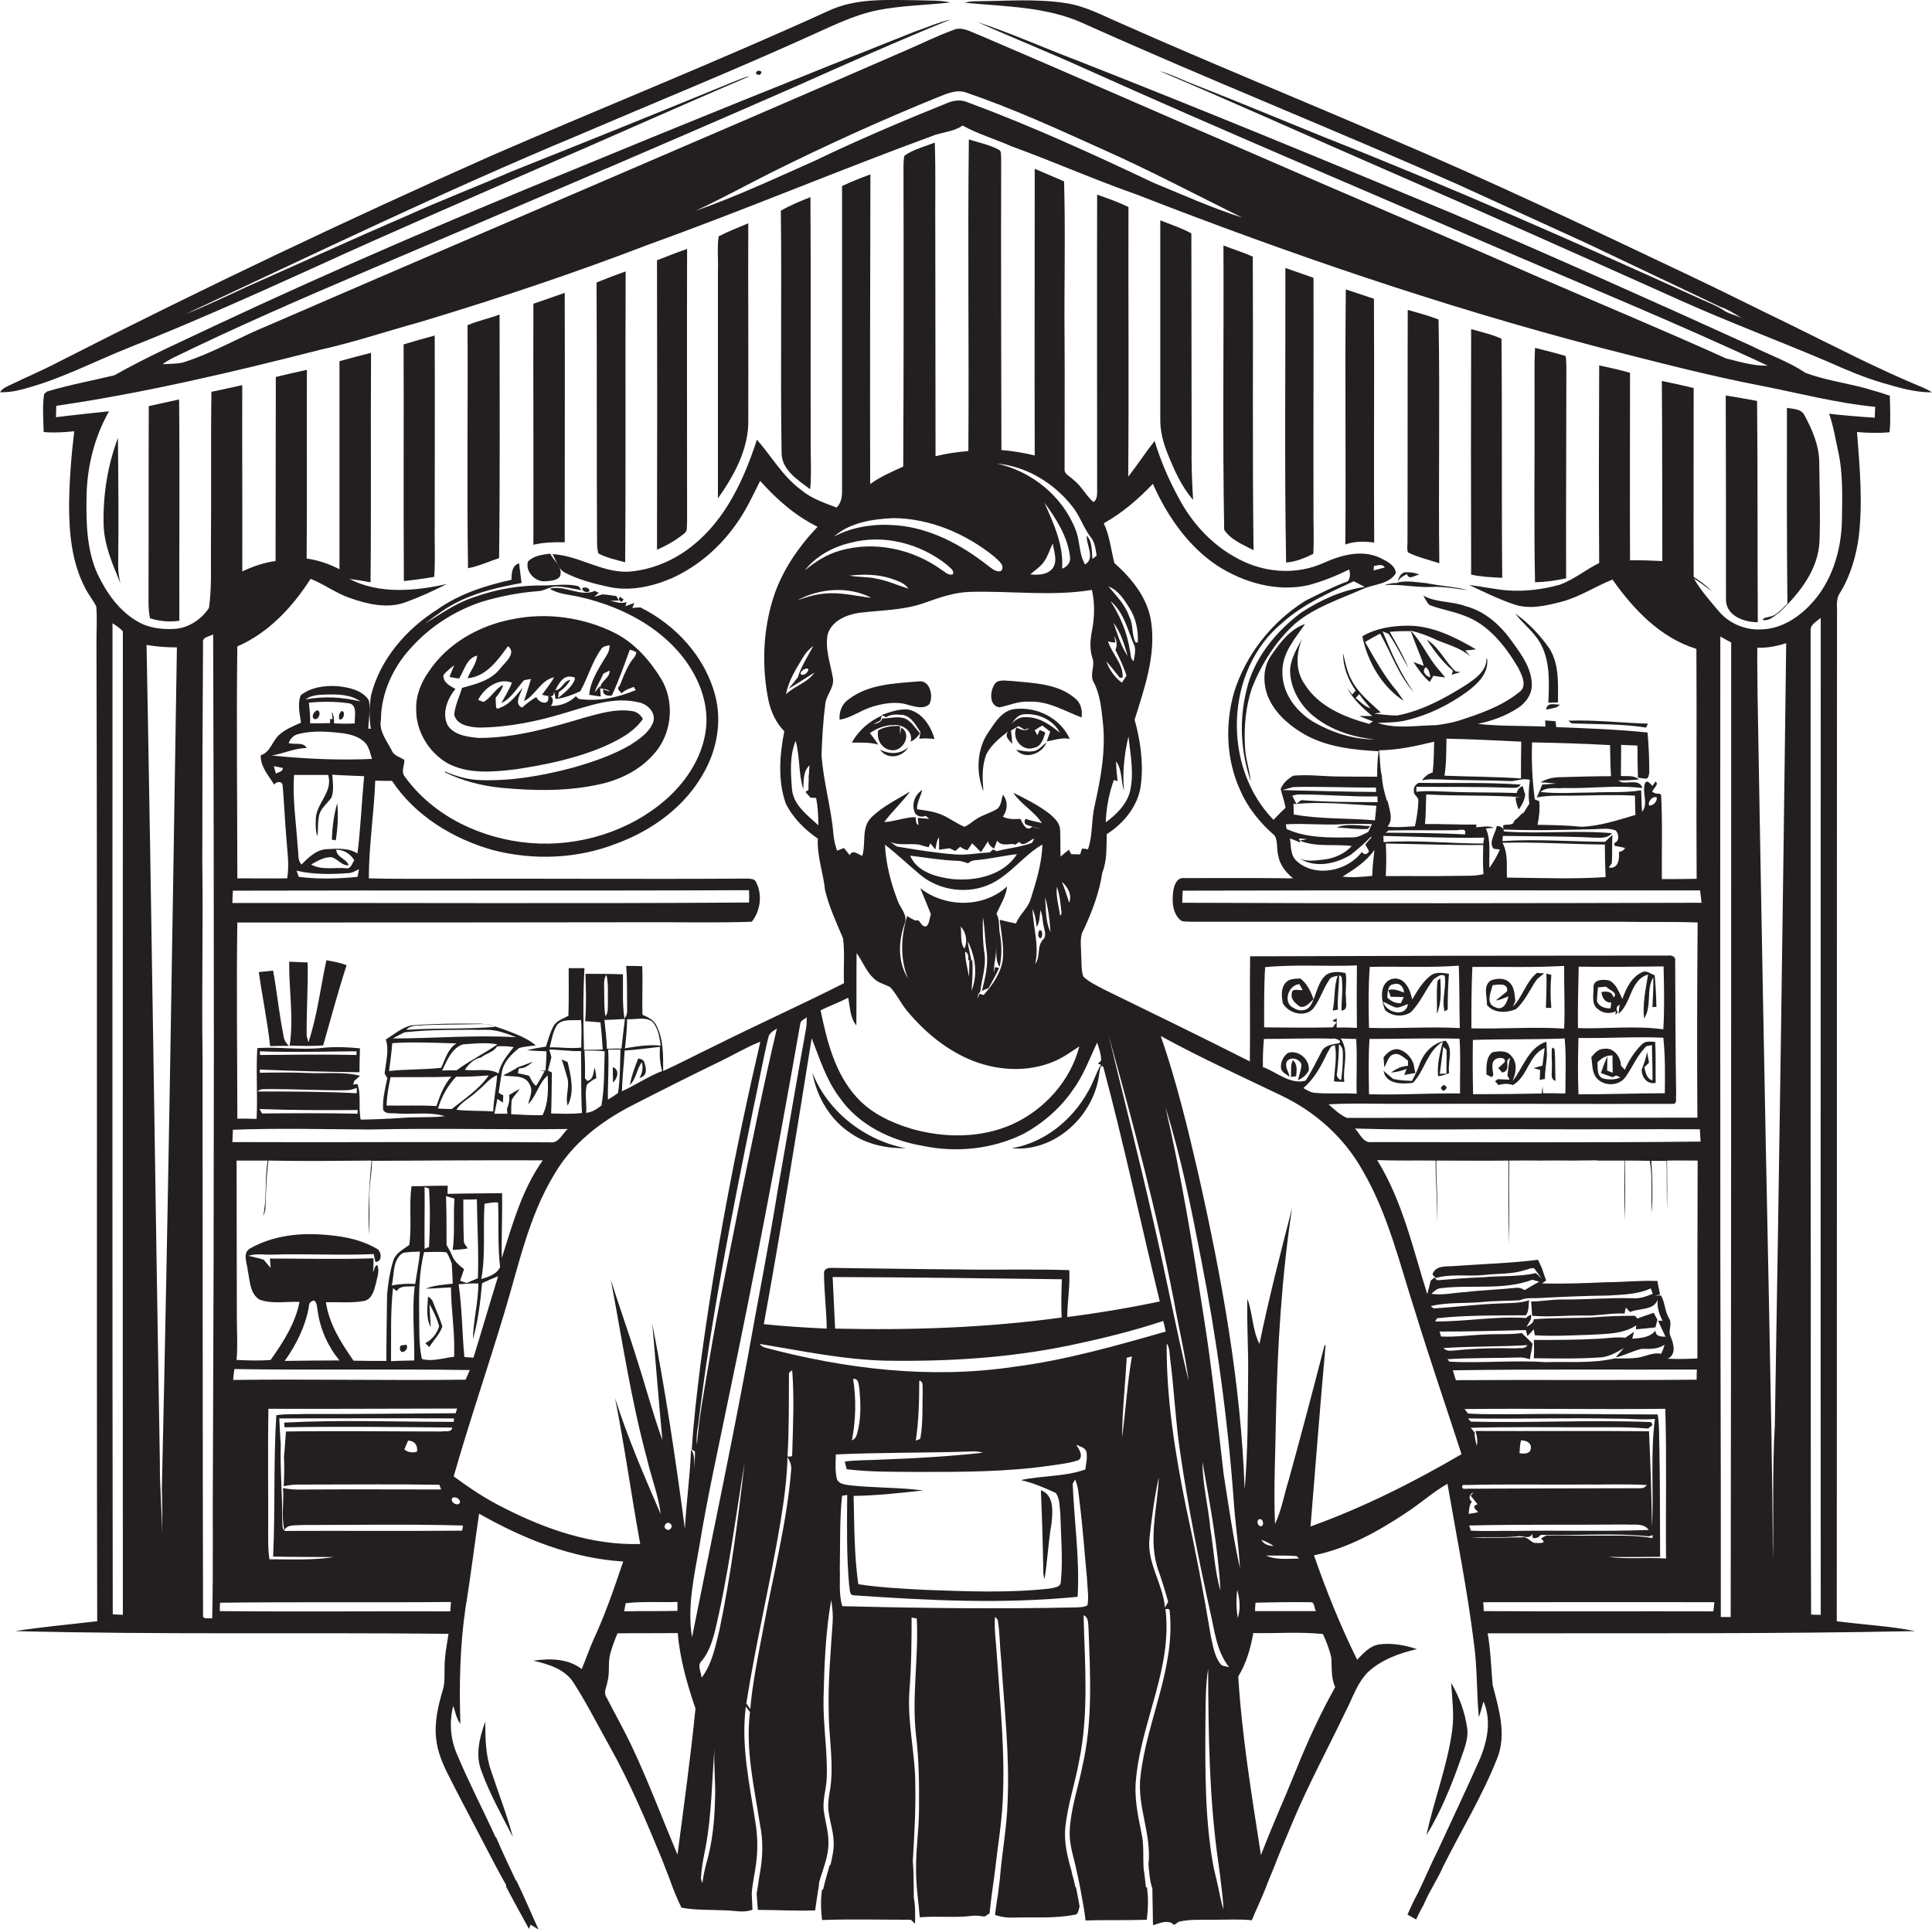 <?xml version="1.0" encoding="utf-8"?>
<!-- Generator: Adobe Illustrator 19.2.0, SVG Export Plug-In . SVG Version: 6.00 Build 0)  -->
<svg version="1.1" id="Layer_1" xmlns="http://www.w3.org/2000/svg" xmlns:xlink="http://www.w3.org/1999/xlink" x="0px" y="0px"
	 viewBox="0 0 783.1 782" enable-background="new 0 0 783.1 782" xml:space="preserve">
<g>
	<path fill="#231F20" d="M53,140.6c25.4-10.1,50.4-21.3,75.3-32.6c29.7-13.6,59.7-26.5,89.5-39.6c28.8-12.4,57.4-25.3,86.3-37.6
		c-2.4,0.5-4.6,1.5-6.9,2.4c-30,12.3-60,24.4-90.1,36.4c-14,6.1-28.2,11.5-42.1,17.8c-21.8,9.4-43.4,19.3-65.1,28.9
		c-8.2,3.8-16.3,7.7-24.7,11c52.5-24.5,104.8-49.8,158.3-72.1C264.8,41.8,296.3,29,327.3,15c9.3-4.1,18.5-8.9,28.6-10.9
		c9.7-1.9,19.5-2,29.3-3.1c-4.3-1-8.8-0.7-13.2-0.9c-12.1-0.1-24.9-1-36.2,4.3C290.8,24.9,244.8,43.3,199.4,63
		c-59.2,26.3-117.6,54.1-175.3,83.5c-6.4,3.4-13.1,6.2-19.7,9.4C2.8,156.7,1,157.3,0,159c2.4,0,4.8-0.2,7-0.7
		C23.2,154.5,37.8,146.6,53,140.6z"/>
	<path fill="#231F20" d="M591,74.8c17.4,7.9,34.7,15.9,52.1,23.8c18.1,8.6,36.2,17.2,54.3,25.8c3.4,1.1,6.3,3.2,9.4,5
		c-2.7-1.7-6.1-2-8.7-4c-3.2-2-6.8-3.2-10.1-4.8C638.2,98,588,75.8,537,55.7c-17.5-7.1-35-14.4-52.6-21.3c-4.8-1.8-9.4-4.2-14.4-5.6
		c30.8,13,61.2,26.8,91.8,40.1c39.6,17.2,79.1,34.8,118.5,52.5c20,9,40.6,16.7,60.8,25.3c7.2,3.2,14.4,6.3,22,8.5
		c6.5,1.9,13.1,3.9,20,3.8c-1.1-0.7-2.3-1.3-3.4-1.8c-18.5-7.6-36.3-16.9-54.2-25.7c-13.9-6.7-27.7-13.7-41.7-20.3
		c-40-19-80-38-120.8-55.3c-36.1-15.6-72.6-30.4-108.6-46.4c-7.3-3.1-14.3-7-22.2-8.2c-11.9-1.9-24-0.9-36-0.8
		c-1.8,0-3.5,0.1-5.2,0.6c16.3,1.6,33.3,1.5,48.4,8.5C489.5,32.1,540.7,52.5,591,74.8z"/>
	<path fill="#231F20" d="M306.4,29.9c1.3,0.8,2,0.5,2.3-0.8C307.4,28.3,306.6,28.6,306.4,29.9z"/>
	<path fill="#231F20" d="M744.5,657.1c0.1-135.8,0-271.7,0.1-407.5c0.2-3.1-0.7-6.5,1.2-9.3c4.2-6.8,6.5-14.7,7.6-22.6
		c1.7-14.2,0.4-28.5-0.7-42.6c4.4,0.4,8.8,0.5,13.2,0.1c0.5-4.9,0.2-9.9,0.1-14.8c-2.2-0.8-4.5-1.5-6.7-2.1
		c-9-2.9-18.6-3.8-27.5-7.2c-6.9-4.6-14.8-7.3-22.1-11c-40-18.2-80.1-36.1-120.5-53.4c-50.8-21.2-101.7-42.2-152.9-62.3
		c-13.4-5.1-26.6-11-40.2-15.5c14.7,6.6,29.8,12.6,44.5,19.3c53,23.8,106.5,46.4,159.8,69.4c38.7,16.8,77.9,32.7,116.1,50.6
		c-5.8,0.2-11.3-1.6-16.8-2.9c-25.9-11.7-52.2-22.6-78.2-33.9c-37.8-16.6-75.8-32.6-113.7-49.2c-37-15.9-73.9-32.2-110.9-48
		c-3.4-1.2-7-3.7-10.6-2c-6.6,2.4-12.8,5.5-19.3,8.3c-85.8,37.4-172,74-257.8,111.2c-11.9,4.8-23,11.5-35.3,15.3
		c-0.5,0.1-1.5,0.2-2,0.3c-2,0.1-4,0.3-6,0.3c1.2-0.9,2.6-1.7,3.9-2.4c25.6-12.5,51.8-23.9,78.1-35.1c58-24.7,116.1-49.4,173.8-74.7
		c21.1-9.4,42.2-18.8,63.6-27.5c-5.2,1.2-10,3.4-15,5.1C324,31.4,278,49.9,232.1,68.9c-48.8,19.9-97.3,40.7-145,63.1
		c-13.7,6.5-27.5,12.6-40.7,20.1c-9.1,2.2-18.4,3.9-27.4,6.6l-1.1,1c-0.8,5-0.3,10.3-0.2,15.4c4.1,0.4,8.3,0.1,12.4-0.3
		c-1.2,9.9-2,19.9-2.1,29.9c0,11.4,1.1,23.3,6.5,33.6c1.3,2.6,3.1,4.8,4.5,7.4c0.5,5.3,0,10.7,0.1,16c0.4,131.8,0,263.6,0.3,395.4
		c-11.1,1.3-22.3,2.3-33.3,4c58.5,1.5,117.2,0.5,175.7,1.1c-0.7,4.5-1.6,9.1-1.6,13.7c-0.1,3,0.2,6.1-0.7,9
		c-1.9,6.4-3.5,13.1-2.7,19.9c0.5,4.9,2.4,9.6,4.6,14c4.8,9.6,9.9,19,14.8,28.5c3,5.6,5.8,11.3,9,16.8l-0.1,0.5
		c3,5.8,6.2,11.5,9.3,17.2c0.2-0.4,0.5-1.3,0.7-1.7c1.1,0.6,2.1,1.3,3.2,2c-3-6.6-5.8-13.3-9-19.9l-0.2,0c-2.7-5.8-5.5-11.6-8-17.5
		l-0.2,0c-5.2-11.4-11-22.5-15.8-34c-2.6-6.1-3-12.9-1.4-19.3c0.9,2.5,1.3,5.2,2.9,7.3c-0.5-15.7-0.2-31.5,2.1-47.1
		c2.1-12.7,3.6-25.4,5.5-38.1c17.9,10.2,37.6,18.1,58.4,19.4c-3.6,10.7-7.3,21.5-12.1,31.8c-1.7,3.9-3.1,7.9-4.7,11.8
		c-5.5-4.3-13-4.4-19.6-3.4c6.1,1.4,12.9,3.4,16.4,9.1c5.3,8.3,9.7,17,14.5,25.6c8.2,14.6,14.7,30,21.1,45.5c1,2.7,2.1,5.3,3.1,8
		c1.4,4,3,8,4.9,11.9c6,1.1,12.1,0.8,18.2,1.1c3.5,0.1,7.2,1.1,10.6-0.3c-0.1-2.2-0.2-4.4-0.3-6.6c0.3-4.2,1.3-8.2,1.8-12.3
		c0.7-5.5,0.6-11-0.3-16.5c-2.4-15.5-5.9-31.1-3.9-46.9c0.5,0.7,1.1,1.4,1.7,2.2c-1.9,15.2,1.7,30.4,4,45.4c1.4,6.6,1.2,13.4,0,20
		c-0.5,2.7-0.8,5.4-1.3,8.1c0.1,2.2,0.3,4.5,0.5,6.7c7.7,0,15.5,0.5,23.2,0.2c0.2-1.6,0.5-3.3,0.7-4.9c0.1-0.5,0.2-1.4,0.3-1.9
		c0.2-1.5,0.6-3,0.6-4.5c1.5-5.4,3.9-10.6,3.8-16.3c0-4.1-1.2-8.1-1.8-12.1c-0.8-4.7,0.9-9.2,1.1-13.9c0.4-10.7-1.5-21.4-1.3-32.1
		c0.3-13.4,0.8-26.9,3.1-40.1c0.5,3,0.8,6,0.6,9c-0.8,12-1.9,24-1.6,36c0,9.3,1.7,18.6,1,28c-0.2,3.7-1.3,7.3-1.2,11
		c0.2,4.7,2.1,9.2,2.2,14c0.2,3.2-0.6,6.3-1.3,9.4l-0.3,0c-0.9,3.3-1.9,6.6-2.7,10l-0.4-0.1c-0.6,4.1-0.5,8.3,0,12.4
		c12-0.4,24-0.1,36-0.1c0.4,0.4,1.3,1.2,1.7,1.6c0-3.5,0.2-7-0.5-10.5c-0.1-5,0-10.1-0.4-15.1c0.6-10.2,1.2-20.4,1-30.7
		c0-12.7-3.3-25.2-2.4-37.9c0.8-9.9,0.9-19.9,0.9-29.9c0.5,0.1,1.6,0.3,2.1,0.4c0.8,15.8-2.1,31.6-0.3,47.4c1.2,9.9,1.3,20,1.2,30
		c0,8.2-1.3,16.3-1.2,24.5c0,3.7,0.3,7.4,0.7,11.1c0.3,2.7,0.6,5.4,0.8,8.1c7.1-0.6,14.2,0.3,21.3-0.6c1.7-0.2,3.3,0.1,5,0.3
		c0.5-0.3,1.5-1,2-1.3c0.2-1.8,0.4-3.6,0.6-5.3c0.5-4.3,1.2-8.5,1.7-12.8c1-8.9,2.5-17.8,3-26.8c1.1-19.8-1-39.5-2.3-59.1
		c-0.3-5.4-1.2-10.8-0.8-16.2c0.3,0.3,0.8,0.9,1.1,1.2c0.9,5.3,0.8,10.7,1.4,16c1.2,19.3,3.5,38.6,2.6,58
		c-0.3,10.3-2.3,20.5-3.1,30.8c-0.3,2.2-0.5,4.4-0.8,6.6c-0.5,2.7-0.8,5.4-1.2,8.2c2.8,1.1,5.7,1.2,8.7,1.1
		c7.8-0.2,15.7,0.4,23.4-1.1c1.8,0,1.7-2.1,2.2-3.3c-0.4-2.7-1-5.3-1.5-8l-0.2,0.1c-0.4-2-0.9-4-1.5-5.9l0.1,0
		c-1.7-5.9-3.3-12-2.7-18.2c0.9-9.2,4-18,5.6-27.1c4-19.4,2.3-39.3,1.8-59c2.1,0.8,1.8,3.3,2,5.1c0.7,18.7,1.8,37.8-2.5,56.2
		c-1.7,8.6-4.7,17.1-5.1,25.9c-0.3,4.9,1.2,9.5,2.3,14.2c0.7,3.3,1.5,6.6,2.1,10c0.7,4.1,1.6,8.2,2,12.3c8.3-0.3,16.5,0,24.8-0.3
		c0.6-4.4,0.7-8.8,0.1-13.2l-0.4,0.1c-0.3-2.7-0.6-5.4-1-8.1c-0.2-4.6,0.2-9.3-0.8-13.8c-1.5-7.4-3.1-14.8-2.2-22.4
		c2.2-23.1,14.8-44.9,11.9-68.5c0.6-0.1,1.7-0.3,1.7,0.7c2.4,23.1-9.2,44.3-11.8,66.8c-1.6,12.2,4.6,23.7,3.2,35.9
		c0.3,3.3,0.5,6.7,1.6,9.9c0,4.3,0.2,8.7,0.2,13c0,0.4,0,1.3,0.1,1.8c2.7-0.8,6.1-2.5,8.5-0.1c0.5-0.3,1.4-1,1.9-1.3
		c4.7-1.1,9.5-0.7,14.3-0.8c5.1,0,10.2-0.3,15.3,0.2c1.8-4.5,4-8.8,5.7-13.3c1.3-3.5,2.8-6.8,4.1-10.2c2.1-5.5,4.5-10.8,6.7-16.2
		c6.5-15.5,14.5-30.2,21.7-45.3c2.7-5.2,4.5-11.1,8.7-15.4c5.5-5.2,12.8-7.8,20-9.5c-4.9-1.6-10.1-2.6-15.2-1.9
		c-3.8,0.5-6.5,3.6-9,6.2c-6.8-13.7-12.5-27.9-17.5-42.3c13.5-2.8,25.7-9.5,37.1-17.1c5.8-3.7,11-8.5,17-11.9
		c3.7,21.4,8,42.8,10.7,64.4c1.4,10,1.1,20.2,2,30.2c0.8-2.1,1.3-4.3,1.9-6.4c3.4,7.8,1.5,16.6-1.8,24.1
		c-5.4,12.2-11.2,24.3-16.8,36.5c-2.8,5.5-5.2,11.3-7.9,16.9c-1.6,2.9-3,5.9-4.3,8.9c1.2,0.7,2.3,1.3,3.5,2c0.9-2.1,2-4.1,3.1-6.1
		c2.2-5.3,5.5-10,7.8-15.3c7.3-14.6,15.9-28.6,21.9-43.8c4-9.8,0.7-20.2-1.8-29.9c-0.6-7-0.8-14-2-20.9
		c57.8-0.1,115.5,0.3,173.3-0.9C765.7,659,755,658.5,744.5,657.1z M313.1,69.7c21.9-10.9,44.2-21,66.8-30.2
		c3.6-1.4,7.5-3.3,11.4-2.1c19.1,6.5,37.4,14.9,55.8,23.2c19.1,8.5,37.6,18.3,56.4,27.6c-12.2-3.9-24-9.2-35.9-14.1
		C442.9,62.4,418,51,392.3,41.5c-2.6-1.2-5.6-0.9-8.2,0.2C366,49,348,56.6,330.4,65.1c-16,7.1-32,14.6-48.6,20.4
		C292.4,80.6,302.7,74.9,313.1,69.7z M49.8,654.5c-1.4-0.1-2.8-0.1-4.1-0.2c-0.2-133.9-0.1-267.8-0.1-401.7c1.5,1,3,1.9,4.2,3.3
		C49.8,388.7,49.7,521.6,49.8,654.5z M65.6,621.7c0.1-9.7-0.9-19.3-0.8-29c-1.9-110.4-3.3-220.9-5.4-331.3c4,0.7,8.1,1,12.3,1
		c-1.8,113.7-3.5,227.5-6.1,341.2C65.8,609.6,65.8,615.7,65.6,621.7z M86,656c-1.1-0.4-3.9,0.6-3.7-1.3c-0.2-75.6-0.1-151.3-0.2-227
		c-0.4-26,0.3-52-0.1-78c0-29.7,0.1-59.4,0.3-89.1c-0.5-2.5,2.6-2.5,4.1-3.5c0.4,112.5,0.4,225-0.1,337.6
		C86.1,615.1,86.5,635.5,86,656z M182.5,653.1c-31.1-0.1-62.3,0.2-93.4-0.1c0-0.9,0-2.6,0.1-3.4c31.2-0.4,62.4,0,93.6-0.3
		C182.7,650.2,182.6,652.1,182.5,653.1z M110.1,306.2c4.8-0.7,9.3-3,14.2-3c-1.2-2.6-5-1.3-7.3-2c0.6-1.8,2.1-3.3,4-3.7
		c5.9-1.5,12.1-1,18-0.3c3.4,0.5,7.1,1.5,9.4,4.3c1.3,1.8,1.7,4,2.4,6.1C137.2,308.2,123.6,307.6,110.1,306.2z M114.7,311.3
		c-0.2,1.5-1.8,1.7-2.9,2.2c-0.2-0.8-0.6-2.3-0.8-3C112.2,310.8,113.4,311,114.7,311.3z M143.8,293.2c-2.8,0.2-5.6,0.1-8.4,0
		c0-1.6,0-3.2-0.9-4.6c0.1,0.7,0.2,2.2,0.3,2.9l-1-0.1c0,0.6,0,1.2,0,1.7c-2.7,0-5.4,0.1-8.1,0.1c0.1-2.8-0.2-5.6-0.5-8.4
		c5.3-0.5,10.6-0.5,15.8,0.2C145.2,285.3,143.6,290.5,143.8,293.2z M123.8,283.5c2.4-1.8,5.4-1.9,8.3-2c4.8-0.1,9.9-0.1,14,2.8
		C138.7,282.5,131.2,282.1,123.8,283.5z M119.2,314.1c4.6,0,9.2,0,13.8,0c2.2,7.1-5.3,11.7-5,18.5c-0.1,2.1-0.1,4.3,0.7,6.4
		c0.3-2.9,0-5.9,0.7-8.8c0.8-2.8,3.4-4.7,5-7c1-2.9,0.5-6.1,0.3-9.2c4.3,0.3,8.6,0.4,12.9,0.6c-1,10.4-1.4,20.9-2.7,31.3
		c-3.9-2.4-8.5-1.9-12.9-1.7c-4,0.4-7.1,3.5-9.8,6.2c-1.7-1.8-1.1-4.5-1.5-6.7C120.1,333.9,118.5,324,119.2,314.1z M136.3,344.4
		c3.2,0,5.7,1.7,7.3,4.3c-0.9,1.2-1.4,3.7-3.4,3.2c-4.7-0.4-9.8,0.9-14.1-1.5c2.5-1.4,5.1-3,8.1-3c2.6,0.5,4.3,3.6,7.1,3.3
		C140.5,348,136.4,347.6,136.3,344.4z M141,353.9c1.7,0,3-0.9,4.5-1.6c-0.1,0.8-0.4,2.3-0.6,3.1c-7.9,0.8-16,1-23.8,0
		c-0.3-0.8-0.6-1.6-0.9-2.5C127,354.5,134.1,354.4,141,353.9z M303.6,360.8c0.1,1.7,0.1,3.3,0,5c-69.8,0.5-139.6,0.1-209.4,0.2
		c0-1.7,0.1-3.3,0.2-5C164.1,360.8,233.8,361.1,303.6,360.8z M144.6,443.1c-13.4-0.7-26.8-0.7-40.2-0.7c1.2-1.4,3.1-0.8,4.7-1
		c10.3,0,20.6,0.6,30.9,0.5c1.6,0,3.1-0.3,4.6-1C144.6,441.5,144.6,442.6,144.6,443.1z M145,449.9c0,0.4-0.1,1.2-0.1,1.5
		c-12.9-0.3-25.8-0.2-38.7-0.1c-0.2-0.4-0.7-1.3-1-1.8C118.5,450,131.8,450,145,449.9z M150,457.8c26.7-0.6,53.4,0.1,80.1-0.2
		c-2.2,1.9-3.6,5.9-7.1,5.4c-42.9-0.3-85.8,0.1-128.8-0.1c0.1-1.7,0.1-3.4,0.2-5C113,457.2,131.5,457.7,150,457.8z M197,417.4
		c4.3-0.1,8.3,1.5,12.2,3c-16.7-1-33.3,0.5-50,0.5c1.6-0.9,3.2-1.7,4.8-2.5C175,417.2,186,417.4,197,417.4z M164.7,417.4
		c1.9-2.2,4.9-1.5,7.4-1.9c7-0.3,14-0.2,21-0.4c2.5,0,5.3-0.3,7.6,1.1C188.7,417.2,176.7,416.6,164.7,417.4z M195,428.6
		c2-1.7,5.1-2.1,6.5-4.5c2.2-0.2,4.5,0,6.7,0.3c-2.5,3.3-5.4,6.5-6.1,10.7c-4.2-2.4-9.2-0.8-13.7-1.5
		C190,431.3,192.1,429.1,195,428.6z M185.1,433.8c-2,0-3.9,0-5.9,0.1c2-4,3.8-9,8.4-10.6c4.6-0.3,9.4-0.9,14,0
		C196.2,427.1,190.3,429.9,185.1,433.8z M185,422.9c-3.5,2.2-4.5,6.4-6.2,9.9c-7,0.8-14.1,0.5-21.1,1.3c0.5-3.8,1-7.5,1.3-11.3
		C167.7,422.2,176.4,422.7,185,422.9z M158.3,436.6c8.2-0.1,16.4,0.1,24.6-0.2c-3,3.4-4.6,7.7-6,11.9c-6.7-0.4-13.5-0.1-20.2-0.2
		C156.8,444.2,157.5,440.4,158.3,436.6z M184.9,436.4c4.4,0.1,8.8-0.2,13.2-0.5c-3.9,5.6-9.7,9.4-15,13.6c-1.9,0-3.8-0.1-5.6-0.2
		C179,444.5,181.4,440.1,184.9,436.4z M201.5,435.8c-0.3,4.9-1.4,9.7-1.6,14.7c-5-0.4-10-0.1-14.9-0.7c2-3.3,5.9-4.9,8.6-7.7
		C196.3,440.1,198.3,437,201.5,435.8z M222.1,433.9c0.5-1.8,1-3.6,1.4-5.4c-0.2-0.8-0.6-2.3-0.9-3.1c4.3,0,8.6,0.8,12.9,0.6
		c0.2,8.4-0.1,16.8,0.4,25.1c-4.2,0.5-8.3,0.3-12.5,0.2c0.2-5.5,0.2-11.1,0.3-16.6C223.3,434.5,222.5,434.1,222.1,433.9z
		 M222.8,424.5c0.8-3.1,1.3-6.4,3-9.1c2.4-2.7,6.5-1.6,9.7-2c0.4,3.7,0.1,7.5,0.1,11.2C231.4,425.1,227.1,424.4,222.8,424.5z
		 M203.5,483.6c-7.3,0.1-14.7,0.1-22.1,0.3c0-1.1,0-2.2,0.1-3.3c-4.9-0.1-9.8,0.2-14.7,0.2c-1.1,7.9,0.2,15.9-0.9,23.8
		c-2.4,1.8-5.5,3.2-6.5,6.4c-1.4,4.4-2.1,9.2-2.5,13.8c-0.1,8.9-0.3,17.9-0.3,26.8c-4.5,0-8.9,0-13.3-0.1c-5-7.2-9.9-14.8-11.2-23.7
		c5.2-0.1,10.4,0.4,15.5-0.5c3.1-0.7,4-4.1,4.7-6.8c0.5-2.6,1.7-5.3,0.6-7.8c-1.2,0.4-1.1,2-1.7,2.9c0.2-1.9,0.2-3.8,0.2-5.6
		c-14,0.5-28,0.1-42,0.1c0.1,0.9,0.2,2.8,0.3,3.8c-1-1.1-1.8-2.2-2.8-3.3c-2-0.7-4.1-1.1-6.2-1.6c3.3-1.1,6.8-0.3,10.2-0.5
		c13.5-0.4,27.1,0.4,40.6-0.2c0.2,1.1,0.4,2.2,0.7,3.2c3-0.1,2.5-4.6,0.3-5.5c-7.1-4.1-15.5-5.3-23.5-5.7c-9.5-0.5-19.3,1-27.6,5.7
		c-3.3,1.9-1.2,5.9-1,8.8c0.9,4.1,0.8,9.4,4.7,11.9c5.2,2,10.9,0.7,16.3,1c-1.7,8.7-6.6,16.3-11.7,23.5c-4.6,0.4-9.2,0.2-13.8,0
		c0.5-5.9,0.1-11.7,0.1-17.6c0-21.1-0.1-42.1-0.1-63.2c4.2,0,8.4,0,12.6,0c-1.3,7.6-0.2,15.4-1.9,22.9c0.4-1.2,1-2.5,1-3.8
		c0.2-6.4,0.4-12.8,1.2-19.1c13.9,0.3,27.9,0.1,41.8,0c-1,10-1.5,20-1,30.1c0.2-4.6,0.1-9.3,0.1-13.9c-0.2-5.4,1-10.7,1.1-16.1
		c23.1-0.1,46.1-0.3,69.2-0.2c-8.4,11.8-12.3,26-16.6,39.6C203.2,501.2,203.7,492.4,203.5,483.6z M135.2,631.1l-1.2,0.2
		c-8.2,1.1-16.5,0.7-24.8,0.7c-0.4-2.8-0.5-5.6-0.5-8.4c0.1-17.5-0.2-35.1,0.1-52.6c25.5,0.1,51-0.1,76.5-0.1
		c-0.2,0.5-0.5,1.4-0.6,1.9c-20.2,0.1-40.4,0.4-60.6,0.3c-4,0.2-8.1-0.1-12.1,0.5c-1.2,19.1-0.4,38.2-1.3,57.3
		C118.8,631.1,127,631,135.2,631.1z M94.5,559.3c0.1-1.5,0.3-2.9,0.5-4.4c31.8,0.5,63.6-0.1,95.4,0.4c-0.5,1.3-1.1,2.6-1.7,3.9
		C157.3,559.6,125.9,558.9,94.5,559.3z M115.4,551.6c4.7-6.6,8.4-14,9.8-22c0-1.4,0.7-2.2,2.1-2.5c1.4,1,1.1,2.9,1.5,4.4
		c1,7.3,4.1,14.2,8.8,19.9C130.2,551.4,122.8,551.5,115.4,551.6z M172.1,481.1c0.5,0.2,1.4,0.5,1.8,0.6c0.5,7.9,0.4,15.8,0,23.7
		c-0.5,0.2-1.3,0.6-1.8,0.8C172,497.8,172.2,489.4,172.1,481.1z M181,507.6c0.9,1.4,1.5,2.9,2.1,4.5c0.2,2.7,0.3,5.5,0.4,8.2
		c-3.7,0.4-7.4,0.6-10.9,2c3.4,0,6.8-0.4,10.2-0.5c0,8.6,1.5,17.2,1.3,25.9c0,0.6,0,1.7,0,2.2c-4.3,0.5-9,2.1-13.1,0.9
		c-1.3-6-1-12.1-1.1-18.1c-0.1-8.4-0.1-17,2-25.2C174.9,507.5,178,507.2,181,507.6z M183.5,506.6c2-0.1,4.1-0.2,6.1-0.6
		c-0.6-1.1-1.8-2-1.6-3.4c-0.2-5.5-0.2-10.9-0.2-16.4c1.8,0,3.7,0,5.5-0.1c0.1,10.7,0.8,21.3,0.4,32c-1.5,0.6-3,1.2-4.5,1.9
		l-1.3-0.4c-0.3-0.1-1.1-0.4-1.4-0.5c0.5-1.6,1.1-3.1,1.6-4.7c-1.6-1.2-3.1-2.5-4.2-4.1c-0.5-1-0.9-2-1.4-3c-0.5-0.9-1-1.8-1.5-2.7
		c0-6.6,0-13.2-0.2-19.8c0.9,0.3,2.6,0.8,3.4,1C183.7,492.9,184.4,499.8,183.5,506.6z M168.3,520.4c-3.2-0.2-6.3,0-9.5,0.6
		c1.1-4.4,0.2-10.3,4.4-13.1c2.3-0.6,4.7-0.5,7-0.6C169.9,511.7,168.9,516,168.3,520.4z M159.3,522.1c0.4,0.3,1.1,0.9,1.5,1.2
		c1.6-2.6,4.8-1.6,7.3-2c-1.2,10,0,20.1-0.2,30.1c-3.2,0.1-6.3,0.1-9.4,0.3C158.6,541.8,158.2,531.9,159.3,522.1z M188.2,550l0-0.3
		c-0.9-9.7-0.9-19.5-2.3-29.2c0.7,0,2.1-0.1,2.8-0.2c1.7-0.1,3.4-0.1,5.2-0.1c0,7.6-2.1,15-2.2,22.6c2.1-7.4,3-15.1,3.7-22.7
		c2.1-1,4.3-2,6.5-2.8c-3.4,11-6.6,22-10,33C190.5,550.2,189.4,550.1,188.2,550z M195.1,518.4c1.8-10,0.6-20.3,1.3-30.5
		c1.8-0.3,3.6-0.7,5.5-0.5c0.3,8.7-0.2,17.5,0.8,26.2C201.3,516.5,197.9,517.6,195.1,518.4z M187.3,620.4c-23.9,0.2-47.8,0-71.7,0.1
		c-1.5-0.7-1-2.6-1.2-3.9c0.1-10.5-0.9-20.9-0.6-31.4c-0.3-3.4-0.4-6.9-0.6-10.3c23.6,0,47.2-0.1,70.8,0c0,0.3,0,1-0.1,1.4
		c-22.9,0-45.8-0.9-68.7,0.3l0.1,1.9c22.7-0.4,45.3-0.1,68,0.1c-0.3,2.2-2.8,1.2-4.2,1.6c-21.1,0-42.1-0.3-63.2,0
		c-0.3,3.4-0.4,6.7-0.8,10.1c0.2,4,0.1,8.1-0.1,12.1c3.9-1,8-0.6,12-0.7c17,0,34.1-0.2,51.1,0.1c0.2,0.5,0.5,1.4,0.7,1.9
		c-17.3,0-34.6-0.1-51.9,0c-4.1,0-8.2,0.3-12.2-0.6c0.5,5.7-0.8,11.6,0.6,17.1c1.1-2.5,4.6-1.8,6.8-2.1c21.8,0,43.7-0.4,65.5,0.2
		C187.7,618.8,187.4,619.8,187.3,620.4z M186.5,608.8c-0.6,2.2-4.5,0-3.1-1.7C184.6,606.4,186.4,607.5,186.5,608.8z M169,588.4
		c-1.8,0.5-3.6,0.3-5.1-0.9c0.5-1.2,1-2.5,1.5-3.6C167.9,583.9,169.5,585.8,169,588.4z M204.1,611.1c-7.1-3.5-13.8-8-20.2-12.7
		c6.3-22.1,13.8-43.9,20.4-65.9c5.9-19.3,9.9-39.5,20.6-56.9c7.1-12.1,18.5-20.9,30.8-27.3c12.1-6.2,24.2-12.3,36.4-18.2
		c5.4-2.6,10.5-5.7,16.1-7.9c-10.1,43.3-18.4,86.9-24.3,131c-1.4,11.4-2.8,22.8-3.5,34.3c0.3,0.2,1,0.6,1.3,0.8
		c0,2.4-0.2,4.8-0.2,7.2c-0.2-2.7,0.3-5.7-1.4-8c-0.4,10.7-1.9,21.4-2.5,32.1c-3.7-27.8-7.8-55.5-13.2-83
		c1.4,15.7,2.6,31.4,4.1,47.1c-3.8-10.4-6.6-21.2-10-31.7c-3.4-11.1-7.4-22.1-10.9-33.2c4.6,24.3,8.2,48.8,14.7,72.7
		c1.7,7.4,4.6,14.6,5.5,22.2c-6.7-15.5-13.4-31-18.5-47c3.9,19.6,6.6,39.4,10.2,59.1C240.2,626.4,221.3,619.9,204.1,611.1z
		 M268.4,434.1c-5.7,2.2-10.8,5.7-16.3,8.2c0.1-5.5,0.8-11,1.1-16.5c4.8-0.3,9.5-1,14.3-1.5C267.3,427.5,267.4,430.9,268.4,434.1z
		 M253.3,424.9c0.5-3.9,0.8-7.9,0.9-11.8c3.7,0.3,9.2-1.7,11.3,2.5c1.5,2.4,1.9,5.4,2.3,8.2C262.9,423.3,258,424.1,253.3,424.9z
		 M251.9,425c-2,0-3.9,0-5.9,0.1c-0.1-3.9-0.6-7.8-1-11.7c2.8-0.1,5.5-0.2,8.3-0.4C252.8,417.1,252.3,421,251.9,425z M246.5,425.4
		c1.6,0,3.3,0,5,0c-0.2,5.9-0.1,11.8-1,17.6c-1.3,1-2.7,1.8-4.1,2.7C246.3,438.9,246.9,432.2,246.5,425.4z M246.4,406.7
		c-0.1,1.8,0.2,3.8-1,5.2c-0.6-3.4-0.4-6.8-0.5-10.3c0-2.2-0.4-4.6,0.9-6.5C246.7,398.9,246.3,402.8,246.4,406.7z M245.1,426.1
		c-0.3,7.3,0,14.6-1.3,21.8l0.2,0c-1.4,1.1-2.9,2.2-4.7,2.8l-1.7,0.4c0.3-3.8-0.7-8,0.3-11.5c1.2-1.1,2.4-2,3.8-2.6
		c-0.1-1.5-0.3-2.9-0.7-4.4c-0.5,2-0.4,5.1-3,5.5c-0.2-0.3-0.7-0.8-0.9-1.1c0.1-3.7,0-7.5-0.2-11.2
		C239.7,425.8,242.4,425.8,245.1,426.1z M311.4,420.6c0.3-1.8,2-2.8,3.5-3.7c-5.3,22.2-9.7,44.5-14.4,66.9c-4.5,23-9.5,46-13.3,69.2
		c-1.8,10.8-3.9,21.7-4.7,32.6c-0.3-2.7,0-5.4,0.5-8c5.1-43.1,13.7-85.6,22.3-128.1C307.4,439.9,309.1,430.2,311.4,420.6z
		 M274.6,649.3c0,0.9,0,2.7,0,3.6c-7.2,0.2-14.4,0-21.6,0.2c0.2-0.8,0.4-2.5,0.6-3.3C260.5,649,267.5,649.5,274.6,649.3z
		 M269.7,617.9c0.9-1.7,3.5,0.1,2.2,1.6C270.9,621,268.5,619.3,269.7,617.9z M274.6,751.7c-6.2-14.7-11.8-29.7-18.6-44.1
		c-3.2-6.7-6.8-13.1-10.2-19.7c-1.3-2,0.1-4.2,0.4-6.2c1.1-3.8,0.1-7.8,1.2-11.6c0.8-2.8,1.8-5.5,2.9-8.1c8.1-0.1,16.3,0,24.4-0.1
		c0.9,10.5,3.8,20.7,7.2,30.6C279.9,712.4,277.2,732,274.6,751.7z M289.8,729.8c-0.2,8.6-1.1,17.2-3.5,25.5c-0.7,2.6-1.3,5.3-1.6,8
		c-0.2-0.5-0.5-1.5-0.6-2c0.1-0.6,0.2-1.9,0.2-2.5c0.3-3.4,1.1-6.8,1.7-10.1c2.5-13.2,2.5-26.6,3.6-39.9
		C289.2,715.7,290.2,722.7,289.8,729.8z M291.6,660.7c-1.6,6.6-3,13.7-7.2,19.3c-0.2-2.3-2-5.1,0.1-6.9c2.6-3.1,3.9-7,5-10.8
		c5.6-22.9,8.5-46.3,12.3-69.5C299.2,615.5,296.3,638.3,291.6,660.7z M280.5,663.6c-2-12.2,0.8-24.5,2.9-36.5
		c3.3-20.3,7.8-40.3,11.9-60.4c10.6-50.5,20.2-101.1,29.1-151.9c0.2-1.3,1.8-1.7,2.6-2.5c0,1.5,0,3.1-0.3,4.7
		c-3.9,21.4-7.5,43-11.3,64.4c-3.7,23.1-8.3,46.1-12.4,69.2C296,588.4,288,626,280.5,663.6z M323.4,274.5c-0.9,1.2-2.8,3.5-3.8,4.7
		c3.5-2.1,7-4.4,10.5-6.6c-2.8,4.2-8.1,5.4-11.5,8.8c1-5.6,4.2-10.5,7.1-15.3c1-1.7,2.4-3.1,4-4.3
		C327.5,265.9,324.8,269.9,323.4,274.5z M325.3,273.5c-2-0.1,0.2-2.3,1.1-2.4C329.1,270.2,326.8,273.8,325.3,273.5z M322.5,300.3
		c1.8,6.4,1.1,13.2,3.1,19.6c0.2-3.4-0.2-7.1,2.5-9.7c0,0.8-0.2,2.5-0.2,3.3c-0.1,0.7-0.2,1.5-0.1,2.2c-0.1,1.5-0.1,2.9-0.1,4.4
		c-0.3,0.2-0.9,0.7-1.2,0.9c0.4,0.5,1.2,1.4,1.6,1.8l0.4,0.5c0.6,0,1.7,0.1,2.3,0.1c0.7,3.6,0.9,7.4,0.9,11.1
		c-4.4-4.1-10.2-8.2-10.7-14.8C320.5,313.3,320,306.3,322.5,300.3z M323.2,243.3c9.1-4.9,20.7-5.8,30-1c-6.3-0.7-12.6-2.4-19.1-1.7
		C330.3,240.9,326.7,242.1,323.2,243.3z M439.8,228.8c-2.5-4.3-2-9.5-3.8-14c-5.2-13.6-17.8-23.8-31.9-26.9
		c12,1.1,23.1,7.9,30.5,17.3c3.1,3.8,4.5,8.6,7.5,12.5c1.7,2.1,2,4.9,2.4,7.5c-0.6,0.5-1.2,0.9-1.7,1.4c-0.3-3.2,0-7-2.3-9.5
		C440.2,220.9,444.1,226.2,439.8,228.8z M423.3,203.7c4.8,6.5,9.4,13.7,10.4,21.9c0.4,2.3-1.1,4.1-3.2,4.9
		C431.2,221.1,427.1,212.2,423.3,203.7z M426.7,230.3c-2.2,2.8-6,2.8-9.1,2.5c1.9-1.7,4.1-3,5.6-5.2c1.6-2.2,2.3-4.9,3.5-7.3
		C427.2,223.6,428.8,227.3,426.7,230.3z M405.8,231.4c-2.1,0.7-3.7-1-5.3-2.1c-10.8-8.5-23.4-15.3-37.3-16.4
		c-8.6-0.7-17.5,0.5-25.2,4.6c6.6-5.8,15.7-7.1,24.1-7.5c14.9,0.1,29.4,6.3,40.9,15.6C404.5,227.1,407.6,229.1,405.8,231.4z
		 M344.7,220c13.5-3.6,28.3,0.3,39.1,8.9c1,1.1,3,2,2.5,3.8c-1.8,0.8-3.2-0.9-4.6-1.7c-11.7-8.5-27.3-11.9-41.3-7.8
		c-5.3,1.5-10,4.5-14.2,8C330.7,225.4,337.6,221.7,344.7,220z M368.2,238.6c-4.4-1.4-8.6-3.3-13.1-4.1c-3.6-0.8-7.3-0.5-10.8-1.2
		c5.6-0.6,11.4-0.6,16.9,1.2C363.7,235.4,366.6,236.2,368.2,238.6z M334.5,285.5c0.3-3.8,3.8-6.8,3.1-10.7c-1-5.9-3.3-11.8-2.1-17.8
		c1.7-5.3,7.4-7.8,12.6-8.6c9-1.1,18.2-1,26.8-4.1c5.9-2.1,11.8-4.2,18.1-4.4c16.5-0.5,33.2,1.9,49.6-0.8c1.2,5.5,1.1,11.1,0,16.6
		c-0.7,3.6-1,7.4,0.2,11c1.2,3.3-1.3,6.7,0.5,9.8c2.6,4.9,3.1,10.6,3.7,16c1.3,11.5-0.8,22.9-3.3,34c-1.4,5.8-0.7,12-2.7,17.7
		c-0.6-0.1-1.8-0.2-2.4-0.3c-0.2,0.6-0.6,1.8-0.8,2.4c-1.2,0-2.4-0.1-3.6-0.1c-0.2-0.4-0.7-1.3-0.9-1.8c-1.2,0.9-2.3,1.8-3.4,2.8
		c-0.2-3.6,0-7.2-0.2-10.8c-0.1-2.8-2.2-4.8-4.2-6.5c-4.5-3.5-9.7-6.1-14.8-8.6c3.2,4.8,8.5,7.5,11.6,12.3c-2.2-0.5-4.4-1-6.6-1.7
		c-0.6,0.8-0.6,1.9,0.4,2.4c1.9,0.7,3.9,1.1,5.8,1.8c-1.2-0.3-2.3-0.6-3.5-1c-2.5,2.2-3.8-1.3-4.8-3.2c-2.4,0.1-4.9,0.3-7.1-0.9
		c1.9-2.6,2.2-6.3,0-8.9c-0.6,1.9-0.6,4.1-2.1,5.6c-2.7,1.8-6,2.5-8.7,4.3c-1.6,1-3,2.4-4.8,3.1c-3.2-1.3-5.8-3.4-9-4.8
		c-3.2-1.4-6.7-1.8-10.2-2.3c-0.1-2.8,1.5-5.1,2.1-7.8c-3.2,2-4.6,6.4-2.7,9.7c1.1,1.2,2.8,1.3,4.2,0.8c0.3,0.3,1,0.9,1.3,1.2
		c-1.5-0.1-3.1-0.3-4.6-0.4l0.3,2.9c-1.3-0.5-0.9-2-1.2-3.2c-4.3,0-8.4,1.8-12.7,2c3.2-4.3,7.2-8,10.5-12.4
		c-5.4,3.3-11.3,6.1-15.8,10.6c-4.1,4.2-2,10.4-3.6,15.5c-1.7-0.6-3.9-2.8-5.1-0.3c-0.8-1-1.6-2-2.3-2.9c-1,0.4-1.9,0.7-2.8,1.1
		c-0.8-2.2-1.3-4.5-1.5-6.8c-0.9-10.8-4.1-21.2-4.8-32C333.2,299.6,333.6,292.5,334.5,285.5z M502.7,320.3c3.1,7.2,8.1,13.3,14,18.4
		c1.3,2.4,0.7,5.4,1.4,8c0.6,3.8,3.1,6.9,6,9.3c-14.7-0.2-29.4-0.1-44-0.1c-3.2-0.4-4.3,3.1-4.6,5.7c-0.5,4-0.2,8.9,3.3,11.6
		c1.4,0.5,3,0.3,4.5,0.4c58,0,116,0,174,0c10.3,0.2,20.5-0.1,30.8,0.3c-0.2,26.4-0.3,52.8-0.1,79.1c-47.3,0.1-94.6,0-142,0.1
		c-2.9-1.2-5.2-3.5-7.5-5.5c10.5-0.6,21.1-0.1,31.6-0.2c36-0.1,72,0.1,108,0c1.9,0.1,1-2.5,1.3-3.6c-0.3-18-0.3-36-0.4-54.1
		c0.4-1.9-1.3-2.6-2.9-2.4c-56.5,0-112.9,0.1-169.4,0.3c-0.2,14.2,0.1,28.4-0.1,42.6c-19.6-9.9-39.3-19.5-59-29.1
		c-3-1.6-6.1-3-8.5-5.3c-1-2.9-0.6-6.1-0.9-9.1c0.1-3.3-0.8-7,1.1-10c3.4-7.3,6.3-15,7.5-23c2-5,1.6-10.3,1.8-15.6
		c7.1-4.5,13.1-11.9,13.9-20.6c1-8.7-0.3-17.4-2.6-25.8c4-12.8,8.7-26.1,6.7-39.7c-1.4-9.6-7.8-17.5-14.9-23.8
		c-1.4-5.4-1.9-11-4.3-16.1c7.5-4.2,14-9.8,19.9-16c5.8,13,14.2,25.3,26.3,33.3c10.7,6.8,24,10.6,36.6,7.8
		c5.8-1.5,11.4-3.8,16.7-6.4c0.4,1.6,0.5,3.4-0.6,4.8c-6,2.2-11.6,5.1-17.2,7.9c-13.6,8.5-24.1,21.8-28.9,37.1
		C496.5,293.6,497,307.9,502.7,320.3z M583,315.9c10,0.4,20,0.3,29.9,0.7c2.4-0.3,4.8-1.2,7.2-0.5c-0.4,3.2-0.7,6.4-0.2,9.6
		c-0.8,1.3-1.7,2.7-2.5,4l-0.3-0.2c-1,1.1-2.1,2.3-3.3,3.1c-0.3,2.3-3.1,1.3-4.5,1.9l0,1.7c12.2,0.5,24.4,0.2,36.6-0.1
		c3-0.1,6.2-0.6,9,0.5c1.3,1.3,1.6,4.4-0.5,5l0,1.2c1.4,0.3,2.9,0.5,4.3,0.9c-0.5,0.9-1.3,1.4-2.5,1.6c0.3,2.8-0.3,7.1-4.1,6.3
		c0.3-0.4,0.9-1.3,1.2-1.7c0.3-3.8,0-7.7,0.3-11.5c-0.8,0.7-2.3,2.1-3,2.8c-13.8-0.1-27.8-1.2-41.6-0.3c0-0.5,0.1-1.6,0.2-2.1
		c12.2,0.2,24.5,0.1,36.7,0.7c2.6,0,5.6,0.5,7.5-1.8c-14.6-1.3-29.2,0.4-43.8-0.7c-0.3-1.5-1.2-2.2-2.9-2.2c-0.5,3-3.5,6.6-1.3,9.2
		c0.6,0.1,1.9,0.2,2.5,0.3c-1,2.7-2.6,5.1-4.2,7.5c-0.3-5.3,0.8-10.9-1.4-16c0.8-0.1,2.4-0.2,3.2-0.3c-2.3-1-4.8-0.3-7.2-0.2
		l0.2-1.1c-7,0.1-13.9-0.3-20.9-0.2c0.4-4,0.3-8,0.5-12c12.9,0.7,25.9,0.2,38.8,1.1c-0.6,0-1.9,0-2.6,0.1c0.1,1.7,0.6,3.4,1.3,4.9
		c1.3-1.8,2.4-3.8,2.6-6.1c-0.3-0.9-0.8-2.6-1-3.4c-1.3,0.5-2.1,1.4-2.4,2.8c-9.1-0.3-18.2-0.1-27.3-0.5c-4.5-0.1-9-0.5-13.4,0
		c0-0.5,0-1.5,0-2c12.7,0.1,25.4-0.1,38,0.4c1.6,0,3.4,0.3,4.3-1.3c-13.8-1-27.6-0.5-41.4-0.7c-1.3,0.7-2.1,1.8-1.9,3.3
		c-0.3,1.6,1.9,2.3,1.8,3.9c-0.1,3.5-0.6,7-1.4,10.4c-3.7,0.2-7.4,0.6-11.1,0.1c2.7-3.1,0.5-7.3,0-10.8l-0.1,0.8
		c-1.1-3.4-2-7-2.2-10.5c-0.8-3.4-0.7-7-1.1-10.4c7.6-0.1,15-1.7,22.3-3.5c-0.1,4.2-0.1,8.4-0.6,12.5c-1.9,0.5-3.2,1.7-4.4,3.2
		C578.6,315.7,580.8,315.9,583,315.9z M616.5,315.5c-10.3-0.7-20.7-0.7-31-1.1c0.8-5,0.7-10,0.8-15c10.1,0.2,20.2,0.7,30.3,1.2
		C616.5,305.5,616.5,310.5,616.5,315.5z M630.7,317.6c-1.9,0.1-3.7,0.3-5.6,0.4c-0.7,1.8-1.4,3.5-2.2,5.2c4.7-0.9,9.5-0.7,14.2-0.7
		c8.5-0.1,17.1-0.5,25.6,0c0,2.6,0.1,5.2,0.2,7.8c-7.1,2.1-14.3,4.5-21.8,4.8c-6-0.6-12-0.7-17.9-0.8c0.7-3.2,1-6.4,0.7-9.6
		c-0.5-0.2-1.4-0.5-1.8-0.7c-1-7.7-1.4-15.4-1.1-23.1c10.5,0.2,21.1,0.5,31.6,1.1c0.1,4.2,0.1,8.4,0.4,12.6
		c-6.8,0-13.6,0.2-20.4,0.4c-2.9,0-5.7,0.6-8.2,2.1C626.4,317.1,628.6,317.4,630.7,317.6z M609,341.6c13.9-0.4,27.7,0.6,41.5,0.7
		c0,4.4,0.1,8.8,0.3,13.2c-13.3,0.9-26.7,0.3-40,0.2C610.6,350.9,611.4,346,609,341.6z M561.7,341.9c13.2,0.2,26.4,0.7,39.5,0.6
		c-0.1,4-0.2,7.9,0.1,11.8c-3.7,0.9-7.5,0.6-11.3,0.7c-9.4,0.2-18.9,0-28.3,0.1C561.9,350.8,562,346.3,561.7,341.9z M601.2,341.9
		c-13.5,0-26.9-1.5-40.4-0.6c0-0.6,0-1.8-0.1-2.5c13.6,0.3,27.3,1,40.9,0.7C601.5,340.2,601.3,341.3,601.2,341.9z M561.6,337.5
		c0.3-0.2,0.9-0.6,1.2-0.9c9.1-0.2,18.2,0,27.4-0.1c1.6,0,4.4-1.1,3.6,1.7C583.1,337.6,572.3,337.6,561.6,337.5z M689.1,360.9
		c0.2,1.7,0.4,3.3,0.6,5c-70.2,0.2-140.3,0.3-210.5,0c0-1.6,0.1-3.3,0.2-4.9C549.3,360.8,619.2,360.9,689.1,360.9z M671.5,323.2
		c0.4,1.5-1.6,3.7-3.1,3.2C667.9,324.8,669.9,322.5,671.5,323.2z M675.3,631.7c-7.8-0.6-15.7,0.4-23.5-0.7c7,0.2,14.1,0,21.1,0
		c-0.1-14.8,0-29.5-0.3-44.2c-0.2-4.5,0.1-9-0.7-13.5c-19,0-37.9-0.4-56.9-0.1c-6.6-0.1-13.3,0.2-20-0.3c-0.3-0.5-1-1.4-1.4-1.8
		c27.1-0.3,54.3,0.2,81.4-0.1C675.6,591.1,675.1,611.4,675.3,631.7z M598,580c0.7,1.9,1,4,0.6,6c-0.5-1.8-0.9-3.5-0.9-5.4
		c-0.4-0.5-1.2-1.5-1.6-1.9c15.6-0.4,31.3-0.2,47-0.2c8.3,0,16.6-0.2,24.9,0.5c0.4-0.3,1.3-1,1.8-1.4l-0.5-1.2
		c-24.4-1-48.8,0.4-73.1-0.2c-0.3-0.3-0.9-1-1.2-1.3c20,0.3,40-0.3,60,0.1c5.3-0.1,10.5,0.6,15.8,0.1c-1.9,14.5-0.4,29.1-1.2,43.7
		c-0.2-12.9-0.6-25.8-1.2-38.7C644.9,579.9,621.5,580.1,598,580z M620.5,587.1c-0.3,2.3-2.9,2.2-4.6,1.9c0.1-1.7,0.2-3.5,0.6-5.2
		C618.4,583.7,620.8,584.7,620.5,587.1z M590.1,559.4c-0.4-1.3-0.8-2.7-1.2-4c33-0.5,65.9-0.2,98.9-0.3c-0.1,1.4-0.1,2.8-0.1,4.1
		C655.2,559.5,622.7,559.2,590.1,559.4z M616.5,550.2c1.2,0,2.4,0.4,3.6,0.7c0.3-2.1,0.9-4.2,1.1-6.3c-1.4-1.5-2.9-2.9-4.4-4.3
		c-4.9,0.7-9.9,0.3-14.9,0.6c-5.9,0.2-11.9,1.1-17.8,0.8c-0.2-0.5-0.4-1.5-0.6-2c11.7,0,23.4-0.3,35-0.6c0.1,0.6,0.5,1.8,0.6,2.4
		c0.7-0.7,2-2,2.6-2.7l0.4,2.4c7.6,0.5,15.2,0,22.7-0.2c6.2-0.4,13-0.2,18.4-3.8l-0.1,1.6c2.6-0.2,5.2-0.5,7.9-0.8
		c0.2-0.8,0.6-2.3,0.8-3.1c-0.4-0.7-1.1-2.1-1.5-2.8c-2.2,0.7-4.4,1.5-6.6,2.3l-1-1.1c-5.9,0-11.8,0.2-17.7,0.7
		c-7.8,0.3-15.5,0.1-23.3,0.7c-0.1,1.7-1.8,2.3-2.9,3.1c0.6-1.6,2.5-3.1,1.6-5c-0.5,0.3-1.4,1-1.9,1.4c-12.3-0.8-24.5,1.5-36.8,1.4
		c0.2-0.3,0.6-1,0.8-1.3c11.9-1.3,24-1.1,36-1.2c1.3-1.8,1-4.1,1.3-6.1c-3.8,1.3-7.8,1.1-11.7,1.3c-9,0.3-18,1.5-27,2
		c-0.3-0.2-0.9-0.7-1.2-0.9c6.9-1.7,14.1-1,21.2-1.7c5-0.5,10-0.4,15-0.7c2.5-1.2,5.3-0.7,8-0.9c9.3-0.5,18.6-0.9,27.9-1
		c5.8-0.4,11.7-0.4,17.1-2.9c0.3,0.7,0.5,1.4,0.8,2.2c-2.5,1-5.1,2-7.8,1.8c-9.7-0.3-19.3,0.6-29,0.5c-4.2,0-8.3,0.8-12.5,0.8
		c0.2,1.9,0.3,3.8,0.4,5.8c7,0.6,14.1-0.2,21.1-0.1c5.5,0.2,10.9-1.1,16.4-0.8c0.1-0.6,0.3-1.8,0.5-2.4c0.6,0.6,1.1,1.2,1.7,1.8
		c3.7-1.7,9.5-0.5,11.2-5c-0.3,3,0.6,5.9,2,8.5l-1.8,0c0.9,2.2,2,4.3,3,6.5c-1.9-0.1-4,0-4.1-2.5c-2.3,2.9-6,3-9.4,3.3
		c0.2-0.7,0.5-2.1,0.7-2.8c-1.2,0.8-2.3,1.6-3.5,2.4c-3.5-0.4-7,0.2-10.5,0.4c-8.9,0.5-17.7,0.5-26.6,0.5c0.1,2.5,0.2,4.9,0,7.4
		c8.8,0.1,17.7,0.3,26.5-0.3c3.7-0.1,6.9-2,10-3.8c-1.1,1.3-2.3,2.5-3.3,3.8c3.6-0.8,6.9-2.7,10.5-3.5c3.2,0,6.5,0.3,9.3-1.7
		c-0.3,1.3-0.8,2.5-1.4,3.7c-3.3-0.7-6.3,1.1-9.5,1.6c-3.1,0.4-6.3,0.3-9.4,0.3c-9.2,2.1-18.7,1.2-28,1.5c-12.9-0.9-26,0.5-38.9-0.2
		l-0.8-1C596.5,550.3,606.5,550.5,616.5,550.2z M585.1,546.4c11.3-0.8,22.7-0.5,34-1.2c-1,1.8-3.3,1-4.9,1.3c-8-0.2-16,0-23.9,0.8
		C588.4,547.4,586.4,547.9,585.1,546.4z M580.2,524.4c1.1-1.1,2.3-2.2,3.9-2.3c12.3-1.5,25.2,1,37-3.4c0.7,0.2,2.1,0.6,2.8,0.8
		c-2,1.1-4,2.2-5.9,3.4c-1.2-0.8-2.5-1.1-3.9-0.9c-6.7,0.7-13.5,0.9-20.1,1.7C589.4,523.9,584.8,525.1,580.2,524.4z M676,550.7
		c3.6-1.8,2.4-6.1,1.1-9.1c-1.1-2.3,0.9-5-0.6-7.3c-1.7-2.8-1.6-6.3-3.2-9.2c-0.6,0-1.8,0-2.5,0c0.5-0.1,1.6-0.3,2.1-0.4
		c-0.4-1.8-0.8-3.7-1.1-5.5c-6.9-0.3-13.9,0.5-20.8,0.5c-8.7,0.4-17.4,0.7-26,0.5c0.4-0.3,1.3-0.9,1.7-1.2c-0.6-1.7-1.2-3.5-1.8-5.2
		c-0.5-1.1-1-2.2-1.5-3.2c-11.1,1.4-22.3,1.7-33.4,2.5c-3.4,0.4-7.9-0.6-9.4,3.4c0.4,0.5,0.9,1,1.4,1.5c6.1-1.8,12.8-0.6,19.1-1.2
		c5.6-0.7,11.5-0.2,16.9-2c1.3-0.2,2.6-1.1,3.9-0.7c1,1.4,2,2.8,3.1,4.2c-0.8-0.8-1.6-1.6-2.5-2.3c-7,1.6-14.3,1-21.4,1.7
		c-6.2,0.2-12.3,0.7-18.5,1.2l-1.3-1.1c-0.3,0.3-1,1-1.4,1.3c-0.4,1.8-0.9,3.6-1.4,5.4c-5.8-18.4-10-37.7-20.3-54.3
		c7.9,0.3,15.8,0.1,23.7,0.2c-0.1,8.4,0.8,16.7,0.6,25.1c0.5-8.4-0.5-16.7-0.3-25.1c9.7,0,19.5,0.1,29.2,0c0,11.4-0.1,22.8,0.2,34.1
		c0.2-11.4,0-22.7,0.1-34.1c4,0,8.1-0.1,12.2,0c4.3,0,8.6-0.1,12.9,0c3.1,0,6.3-0.1,9.4-0.1c0.4,0,1.2,0,1.6,0.1c3.5,0,7.1,0,10.6,0
		c0,8.1-0.1,16.2,0.1,24.2c0.3-8.1,0.2-16.2,0.1-24.2c3.3,0,6.7,0,10.1,0.1c1.3,7,0.3,14.1,0.9,21.2c0.2-7.1,0.3-14.1-0.3-21.2
		c2,0,4.1,0,6.2,0c0.2,6.7,0,13.4,0.2,20c0.1-6.7,0.1-13.4,0-20.1c4.1-0.1,8.3,0,12.4,0c-0.1,26.7-0.1,53.5-0.1,80.2
		C683.9,550.8,680,550.9,676,550.7z M556,462.9c-3.5,0.5-4.7-3.4-6.8-5.5c24.9,0.8,49.9,0.1,74.8,0.3c21.6,0.1,43.3-0.1,65,0
		c0.1,1.7,0.2,3.3,0.3,5C644.9,463.2,600.5,462.9,556,462.9z M526.5,339.9c1.1,0,2.2,0.1,3.3,0.2c-1,0.2-2,0.4-3,0.6
		c6.6,2.8,14.1,1.3,21.1,2.2c-2.9,3.2-7.1,5-11.4,5.5c-3.2,0.3-6.5,1-9.6-0.4c6.4,4,14.7,2.1,20.7-1.6c2.8-2.3,5.6-4.6,8-7.2
		l0.4,0.1c-0.9,1-1.8,2-2.6,3c0.5,0.9,1,1.8,1.5,2.7c-0.7,1.4-2,1.6-2.9,0.3c-5.8,7.8-18.8,10.5-26.3,3.8c-2.7-2.3-2.4-6.1-2.8-9.3
		c1.4,0.6,2.8,1.1,4.2,1.7L526.5,339.9z M557.1,344.5c-0.4,3.5-0.8,7-0.9,10.5c-4,0.4-8,0.8-12,0.3
		C549,352.3,553.8,349.2,557.1,344.5z M557.9,326.6c-0.2,2-0.4,3.9-0.6,5.9c-11-1-22.1-0.4-32.9-2.4c0-1.5-0.1-2.9-0.1-4.4l1.3,0.3
		c-0.4-0.7-0.8-1.4-1.1-2.1l-0.7-1.4c1-0.3,1.9-0.5,2.9-0.5c10.5,0,21.1,1,31.6,0.8c0,0.6,0.1,1.7,0.1,2.3c-10.3,0-20.7,0-31-0.8
		c-0.6,0.5-1.3,1-1.9,1.5C536.2,324.9,547.1,326,557.9,326.6z M522.5,320.3c-0.7,0-2-0.1-2.7-0.1c1.4-0.4,2.9-0.8,4.4-1.2
		c11.1-0.3,22.3,0.3,33.5,0.2c0,0.4,0.1,1.3,0.1,1.8C546,320.9,534.2,320.6,522.5,320.3z M545.2,334c3.6-0.2,7.3,0,10.9,0
		c-0.5,1.1-1,2.1-1.5,3.2c-2.1,1-4.1,2.3-6.5,2.2c-8.9,0.1-18.3,0.4-26.6-3.4c-0.1-0.5-0.2-1.4-0.3-1.9
		C529.2,333.6,537.2,334.6,545.2,334z M550,416.6c-2.7-0.1-5.5-0.2-8.2-0.1c0-1.3,0-2.5,0-3.8c-0.5,0.3-1.4,0.8-1.8,1.1l1.8,0.5
		c-0.5,0.7-1.1,1.4-1.6,2.1c-9.3,0.2-18.5,0.1-27.8,0c0-8.2-0.1-16.3,0.4-24.4c12.4-1.2,24.8-0.2,37.2-0.7
		C549.9,399.8,549.9,408.2,550,416.6z M540,421c0.7-0.4,4.3,0.7,2.8,1.8c-2.5,0.5-5.6,0.7-7,3.2c-2.1,4-4.1,8.2-6.6,12
		c-6.3,1.7-11.7-3.5-17.3-5.5c-0.1-3.8,0.1-7.6,0.4-11.4C521.5,421.1,530.8,420.7,540,421z M544.3,428.6c0,3.1-0.3,6.2-0.7,9.2
		c-1.3-0.5-2.1-1.8-1.6-3.2c0.4-3.8,0.7-7.5,0.7-11.3C544.6,424.4,544.3,426.7,544.3,428.6z M538,426.8c0.8-1.2,1.3-3.3,3.1-3.1
		c0.9,4.8-0.2,9.8-0.4,14.6c1.4,0.1,2.8,0.2,4.2,0.2c-0.8-5.9,2.2-12.3-1.5-17.6c2.1,0.1,4.2,0.2,6.3,0.2c0.5,7.4,0,14.8,0.2,22.2
		c-5.8-0.4-11.6,0.2-17.3-0.4c-1.6-0.2-2.9-1.1-4.3-1.9C532.8,437.2,535.5,432,538,426.8z M591.8,443.2c-12.3-0.2-24.6,0.7-36.9,0.3
		c-0.1-7.5-0.3-15,0.2-22.4c12.2,0,24.3-0.4,36.5-0.1C592.1,428.3,591.7,435.7,591.8,443.2z M554.9,416.6
		c-0.2-8.2-0.3-16.5,0.3-24.7c12-0.3,24.1,0.4,36.1-0.5c0.3,8.4,0.2,16.9,0.4,25.3C579.4,416,567.2,417,554.9,416.6z M634,416.9
		c-12.5-0.8-25.1,0.2-37.6-0.1c0-8.3,0-16.6,0.4-24.9c12.4-0.1,24.8,0.3,37.2-0.4C633.9,399.9,634.4,408.4,634,416.9z M634.2,420.9
		c0.7,7.4,0.3,14.9,0.3,22.3c-3-0.1-6.1-0.1-9.1-0.1c0-0.7-0.1-2-0.1-2.7c-0.2,0.9-0.3,1.8-0.4,2.8c-9.3,0.2-18.5,0.3-27.8,0.3
		c-0.2-7.3-0.2-14.7-0.1-22C609.3,421.1,621.7,421.4,634.2,420.9z M674.2,417.2c-11.5-1.6-23.1-0.1-34.6-0.5
		c-0.1-8.3,0.1-16.6,0.3-24.9c11.5,0.2,22.9,0,34.4-0.1C674.5,400.2,674.7,408.7,674.2,417.2z M674.8,443.1c-11.7,0-23.3,0.5-35,0.4
		c-0.3-7.6-0.2-15.2,0-22.8c11.5,0.2,23-0.6,34.4-0.1C675,428.1,674.9,435.6,674.8,443.1z M487.9,533.6c-4.4-28.4-9-56.8-15.5-84.8
		c6.3,20,10.4,40.7,14.4,61.3c6.4,32.6,10.9,65.5,13.3,98.6c0.6,9,2,17.9,2.5,26.9c-2.8-12.5-4.6-25.3-6.6-38
		C493.5,576.3,491.3,554.8,487.9,533.6z M494.7,644.7c-2.4-8.1-2.7-16.7-4.1-25c-0.8-9.1-3.2-18-3.2-27.1
		C490.5,609.8,493.7,627.2,494.7,644.7z M475.9,527.6c1.9,10.7,4.5,21.4,5.9,32.2c-5.2-21.5-9.3-43.3-14.3-64.8
		c-5.7-25.2-12.1-50.2-18.1-75.2C459.3,455.4,468.9,491.2,475.9,527.6z M449.1,259.9c0.9,0.4,1.9,0.5,3,0.5l-0.4-2.6
		c0.9,1.7,1.3,3.8,0.4,5.6c1.7,3.4,3.4,6.9,4.5,10.5c-0.6,1-1.3,1.9-1.9,2.8c-2.9-2.2-5.1-5.3-6.3-8.7c1.9,2.2,3.7,4.4,5.5,6.7
		c0.3,0,0.9,0,1.1,0C455.5,269.2,450.6,264.9,449.1,259.9z M450.1,243.6c5.6,4.7,7,12,9.8,18.3c0.5,2-0.1,4.1-0.4,6.1
		c-1.4-1-1.1-2.8-1.5-4.3C456.9,256.5,454.1,249.7,450.1,243.6z M457.1,265.9c-2.8-4-4.1-8.9-5.8-13.5
		C454.4,256.4,455.7,261.3,457.1,265.9z M457.7,249.9c-1.6-4.8-5.2-8.4-8.4-12.2c4,1.5,6.4,5.4,8.6,8.9c2.6,4.1,3.5,9,3.3,13.8
		c-0.2,0-0.7,0-0.9,0C458.6,257.2,459.5,253.2,457.7,249.9z M451.5,316.1l1.5,0.5c-0.3-2.6-0.6-5.3-0.6-8c2.5,3.4,1.9,8,3.2,11.9
		c-0.7-7.3,0.1-14.8,1.8-22c0.8,7.6,2.5,15.5,0.4,23.1c-1.6,4.9-5.5,8.7-9.6,11.7C448.4,327.5,449.5,321.6,451.5,316.1z
		 M433.4,365.9c-1-2.8-1.8-5.7-3-8.5C432.8,359.5,434.6,362.6,433.4,365.9z M430.3,370.2c-0.1,0.3-0.4,0.8-0.6,1
		c-0.5-3.9-1.8-7.8-1.3-11.8C429.6,362.9,429.9,366.6,430.3,370.2z M418.5,368.5c1.1,2.2,1.4,4.7,1.7,7.2c1.3-2,1.2-4.5,1.5-6.8
		c1,2.1,0.8,4.5,1.4,6.8c0.3,1.6,1.1,3.5-0.1,4.9c-2.9,2.7-1.1,7.1-3.4,10.1C421.3,383.3,418.8,375.9,418.5,368.5z M405.5,375
		c0.6,4.5,1.4,9,1,13.6c-0.7,5.7-4.1,10.5-7.8,14.7l-1.7-0.5l-0.8,2c0.2-0.9,0.1-2.1,1.1-2.7c0.6-5.1,2.4-10.1,1.8-15.2
		c-0.8-5-0.8-10.2-0.7-15.2c0.8,4.3,0.8,8.7,1.4,13.1c1,5.6-0.4,11.3-1.8,16.8c0.7-0.3,2-0.9,2.7-1.1c1.5-2.7,3-5.4,4.3-8.2
		c-0.4-0.1-1.3-0.2-1.7-0.3c-0.1,0.6-0.4,1.8-0.5,2.3c0-4.2,1.5-8.3,0.8-12.6c0.6,3.4-0.5,7.2,1.6,10.2c0.9-4.4,0.9-8.9,0.1-13.3
		c-0.6-2.7,0.1-5.7-1.4-8.2c1.5-3.6,3.9-7,4.3-11.1c-9.6,8.8-25.1,8.6-35.2,0.7c1.5,3.5,2.9,7,4.3,10.5l-0.2,0.9
		c-0.5,1.4-0.4,3.3-1.8,4.1c-1.5,0.1-2.1-1.4-2.9-2.4c-0.6,0-1.1-0.1-1.7-0.1c-0.3-0.2-0.9-0.5-1.3-0.7l-1.7-1
		c-2.5,8.2-3,17.1,0.3,25.2c-4.1-6.5-3.9-14.8-1.4-21.9c1.6-3.6-1.6-6.3-2.7-9.4c-2.8-7.3-4.8-14.9-5.2-22.8c4.9,3.7,9.3,8,14,11.9
		c7.8,6.8,19.9,8.4,29.2,3.8c7.9-3.9,13.1-11.5,20.6-15.8c-0.2,7.7-2.5,15-4.8,22.3c-1.2,3.7-4.5,6.1-5.9,9.7
		c-2.2-0.4-4.3-0.9-6.5-1.5C405.2,373.4,405.4,374.5,405.5,375z M394.1,389.2l-1.2,0c0,2.2,0,4.4-0.2,6.6c-0.5-3.4-1.5-6.7-1.5-10.1
		c1.2,0.6,1.5,1.8,1.2,3.5l1.3-0.1c-0.5-2.6-1.2-5.1-1.5-7.7c3.2,6.2,4.2,13.6,1.6,20.2C394.1,397.5,394.4,393.3,394.1,389.2z
		 M390.9,384.5c-1.8-2.3-1.1-6.1-1.5-9C391.6,377.9,392.3,381.5,390.9,384.5z M384.9,343.8c0.6,0.3,1.7,0.8,2.3,1.1
		c0.5-0.4,1.5-1.3,2-1.7c0.9,0.7,1.8,1.1,2.9,1.4c0.7-0.9,1.3-1.8,1.9-2.8c1.3,1.1,2.4,2.4,3.6,3.6c1-1.5,2-3,2.9-4.5
		c0.1,1.5,1.3,2.3,2.4,3.1c0.4-1.1,0.9-2.2,1.3-3.3c1.6,2.4,4.4,1.3,6.7,1.4l0.6,0.3c0.4-0.3,1.2-0.9,1.7-1.2c1.5,2.5,4.1-0.8,6-1.3
		c-0.2,0.4-0.6,1.3-0.9,1.7c-4.6,1.8-9.5,2.1-14.3,3.4c-0.4-0.2-1.1-0.5-1.5-0.7c-0.3,0.3-1,0.9-1.3,1.2c-4.7,0.2-9.4,1.2-14.1,0.8
		c-7.9-0.6-15.8-1.9-23.6-3.2c-0.9-0.6-1.7-1.2-2.6-1.8c3.6,1.5,7.7,0.5,11.5,1c1.3,0.4,2.7,0.8,4,1.1c0.2-0.4,0.5-1.2,0.7-1.6
		c0.5,0.6,1.5,1.9,2,2.5c0.5-1.6,0.4-3.5,1.5-4.9c0,1.7,0.1,3.3,0,5C382,344.2,383.5,344,384.9,343.8z M412.2,346.2
		c-5.4,8.6-16.7,11-26.2,10.1c-6.5-0.8-14.3-2.9-17.1-9.5c6.4,0.8,12.8,1.9,19.2,2.1c1.5,0,2.9,0.6,4.3,1c1-0.9,2.2-1.3,3.6-1.3
		C401.5,348.1,406.8,346.8,412.2,346.2z M423.6,363.6c1.3,4.6,1.9,9.4,2.2,14.2C423.7,373.5,424,368.4,423.6,363.6z M343.8,404.4
		c0.8,3.8,0.7,8.1,3.3,11.2c0.1-9.8,0-19.5,0.1-29.3c2.5,3.4,3.9,7.5,7,10.3c1.8,1.8,4.4,2.3,6.6,3.5c2.8,3,4.4,6.8,7.1,9.9
		c7.2,8.6,16.2,16,26.8,20.1c10.2,3.9,22,4.5,32.3,0.2c3.8-1.5,7.1-4,10.5-6.2c-3.6,14-14.2,25.7-27.2,31.6
		c-12.8,5.7-27.6,5.6-40.9,1.8c-8.2-2.5-16.4-6.3-22.2-12.8c-8.8-9.7-12-22.7-14.6-35.2C336.2,407.7,340.1,406.3,343.8,404.4z
		 M340.2,444.7c7.7,11.2,20.7,17.5,33.7,19.7c13.7,2.9,28.3,1.4,40.9-4.8c7.9-4.3,15-10.4,20.1-17.9c4.3-5.8,6.7-12.6,9.8-19.1
		c0.8,2.4,1.7,4.8,1.6,7.3c-0.3,0.3-1,0.9-1.3,1.3l1.3,0.3c-2.2,3.5-3.2,7.6-5.4,11.1c-6.4,11.5-17.7,20.6-30.8,22.8
		c17.6,1.7,33.6-13.4,35.5-30.5c0.2-0.5,0.2-3.8,1.6-2.5c8.4,31.5,15.2,63.4,22.9,95.1c-12.4,2.6-24.9,4.7-37.5,6.3
		c0-6.3,1.2-12.6,0.8-19c-15.1-0.5-30.3,0-45.4-0.3c-16.7-0.1-33.3-0.4-50-0.6c-1.5,0-3.7-0.2-4,1.8c0,7.6,1,15.2,1.1,22.8
		c-8.5-0.4-17-0.9-25.5-1.8c7-38.5,13.2-77.2,19.4-115.9C332.2,428.9,334.8,437.5,340.2,444.7z M430.3,534
		c-30.4,4.2-61.2,5.2-91.8,4.5c-0.3-7-0.7-13.9-1-20.9c31,0.1,61.9,0.5,92.9,0.9C430.2,523.7,430.1,528.8,430.3,534z M320.7,595.6
		c-1.7,21.4-7.2,42.2-11.1,63.3c-2.1,11.2-4.5,22.4-5.5,33.8c-0.5-0.8-1.1-1.5-1.6-2.3c3.9-24.7,9.8-49.1,13.9-73.8
		c1.4-8.6,2.6-17.3,2.8-26.1C320,592,320.9,593.7,320.7,595.6z M321.1,589.6c0,1.1-1.2,0.7-1.9,0.7c0.7-11.3,0.5-22.6,0.6-33.9
		c0.3-0.3,1-0.8,1.3-1C322,566.8,321.4,578.2,321.1,589.6z M339.3,599.7c-0.9-3.3-0.6-6.8-0.5-10.2c17.1-0.8,34.2-0.6,51.3-1.1
		c2.8,0,5.6-0.5,8.3,0.4c-13.7,1.5-27.5,2.3-41.3,2.8c-4.9,0.3-9.9,0.1-14.7,0.8c0.2,0.8,0.6,2.3,0.8,3.1c9.6,1.2,19.3,1,29,1.1
		c17.7,0,35.5,0,53.1-2.5c4-0.6,8.1-1,11.9-2.3c2.1-1.7,0.1-4.5-1-6.3c1.5,0.9,3.8,1.1,4.2,3.1c0.4,2.3-0.2,4.7-0.5,7
		c-8.4,3-17.5,2.4-26.1,4.3c4.9,1.1,9.6,3.1,14.1,5.2c1.8,2.3,1.5,5.6,1.9,8.5c0.2,9.1,1.1,18.3,0.2,27.4c0,2.5-3,2.5-4.8,2.9
		c-16.6,1.8-33.4,1.1-50,0.5c-9.1-0.5-18.3-0.9-27.3-2.3c-1.7-11.9-1.6-23.9-1.9-35.8c9.5-0.1,18.8-1.2,28.2-2.2
		c-9.9-1.3-19.9-1-29.8-2.1C342.4,601.7,340.2,601.5,339.3,599.7z M345.8,558.9c2.3-0.3,2.2,2.3,2.5,3.8c0.6,6.1,0.8,12.4-0.9,18.4
		c-0.3,1.2-0.9,2.2-2.1,2.7C346.9,575.6,347.1,567.2,345.8,558.9z M374,563.7c-0.2,6.5,0.2,13.1-1,19.5c-0.5,0.2-1.4,0.5-1.8,0.7
		c1.2-8,1.4-16.2,1.4-24.3C374.5,559.9,373.8,562.2,374,563.7z M440.8,650.6c-1.4,0.9-3.1,0.8-4.6,0.9c-31.6,0.7-63.2,0.3-94.8-0.5
		c-1.5-5-0.8-10.2-1-15.3c0.2-9.8-0.1-19.6,0.9-29.4c0.5-0.1,1.6-0.3,2.1-0.4c-0.1,12.3-0.3,24.6,0.8,36.9c0.4,1.2-0.1,3.8,1.9,3.8
		c30.2,2.1,60.5,3.6,90.7,0.6c0.9-15.3-1.4-30.5-2-45.8c0.2-0.4,0.7-1.3,1-1.7c1.3,2.9,1.4,6.1,1.8,9.2c1.3,10.3,2,20.6,3,30.9
		C440.7,643.3,441.4,647,440.8,650.6z M454.8,582.6c0.1-10.8,1.3-21.5,1.9-32.3c0.5-0.1,1.6-0.4,2.1-0.5
		C456.9,560.6,456.3,571.7,454.8,582.6z M410.9,554c-33.7,5-68.1,0.9-100.8-7.8c-0.9-0.3-1.6-0.7-2.2-1.5c17,2.8,33.9,6.4,51.2,6.8
		c24.8,0.4,49.7-1.1,74-6.1c12.9-2.7,25.8-5.8,38.4-10c0.4,1.4,0.7,2.8,1,4.3C452.2,545.5,431.9,551.3,410.9,554z M472.2,651.6
		c-0.8-9.6-7.3-18-6.3-27.9c0.9-8.4,2-16.7,3.8-25c-0.5,12.7-4.6,25.9,0,38.3c1.4,4,2.7,8.2,3.8,12.3
		C473,650,472.6,650.8,472.2,651.6z M493.8,765c-0.6-2.8-1.3-5.5-1.9-8.2c-3.6-19.5-3.4-39.4-3.3-59.2c0.1-7.1,0-14.3,1.1-21.3
		c0.1,26.4,0.4,52.9,4.2,79.1c0.4,2.9,0.8,5.8,1.1,8.7c0.4,3.3,0.8,6.5,0.9,9.9C495,771,494.4,768,493.8,765z M494.5,674.2
		c-2.3-3.2-2.9-7.3-3.7-11c-2.9-17.6-6.3-35.1-10.1-52.5c-4.4-21.8-8-43.9-7.8-66.2c1.3,1.8,1.1,4.2,1.4,6.3
		c1.7,12.9,2.2,26,4.2,38.8c3.1,21.2,7.3,42.2,11.9,63.1c1.9,7.8,2.5,16.4,7.8,23C496.9,675.3,495.3,675.5,494.5,674.2z
		 M501.7,655.8c-0.6-3.8-0.7-7.6-0.2-11.4C502.5,648.1,502.9,652.1,501.7,655.8z M539.6,671.7c0.3,4-0.2,8.3,1.6,12.1
		c-6,10.7-11.1,21.8-15.7,33.2c-4.7,11.7-9.9,23.1-14.4,34.9c-3.7-24-7.7-48.1-9.2-72.4c3.3-5.4,5-11.4,6.1-17.6
		c9.4,0.2,18.9-0.6,28.2,0.4C537.7,665.4,538.8,668.5,539.6,671.7z M533.4,653c-8.2,0-16.4,0-24.7,0c0-0.8,0.1-2.6,0.2-3.4
		c7.5-0.2,14.9-0.3,22.4-0.2C533,649.4,532.6,651.9,533.4,653z M511.2,624.1c1.8,0.6,3.5,1.5,5.1,2.5
		C514.2,626.6,512.3,625.9,511.2,624.1z M525.5,630.7c0.3,0.2,0.8,0.7,1,1c-4.4,0-9.2,0.7-13.3-1.2
		C517.3,630.5,521.4,630.4,525.5,630.7z M511.6,618.4c-1.4,0.9-2.6-1.7-1.4-2.5C511.6,615,512.5,617.5,511.6,618.4z M531.2,618.7
		c2-24.5,3.9-49,6.1-73.5c-0.1,0-0.3,0-0.4,0c-4.7,18.2-9.5,36.4-14.5,54.5c-1.9,6-2.9,12.3-5.6,18c-0.6-14.6,0.2-29.3,0.4-44
		c0.6-28.1,2.3-56.2,6.5-84c-4.7,18.3-9.4,36.5-13.2,55c-2.9-5.6-2.7-12.4-4.9-18.3c-0.3,10.4,0.5,20.8,0.3,31.3
		c-0.1,15.4-0.1,30.7-1.4,46c-1.5-42.9-9.2-85.3-18.6-127.1c-4.4-19.1-9-38.2-15.4-56.7c16,8.8,32.6,16.3,49,24.2
		c13.6,6.5,25.4,17,32.8,30.3c10.3,17.6,15,37.7,21.2,56.9c6,19.5,12.6,38.7,18.9,58.1C572.9,600.8,552.6,611,531.2,618.7z
		 M593.9,601.9c15.7-0.4,31.4-0.1,47.1-0.2c8.8,0.1,17.7-0.3,26.5,0.2c-1,1.6-2.8,1.3-4.4,1.3c-23.1,0-46.2,0.1-69.2,0.2
		C592.2,603.8,592.2,601.4,593.9,601.9z M597.3,604.9l-1.2,1.3c0.9,1.1,1.9,2.3,2.8,3.5c-2.6,0.8-0.8,2.1,0.3,3.2
		c-1.3,0.3-2.6,0.5-3.9,0.7c0.2-1.7,0.2-3.5,1.3-5C595,607.6,595.6,605.4,597.3,604.9z M659.1,617.9c3.1,0.3,7-0.8,9.2,2.2
		c-18.1,0.7-36.2,0.1-54.3,0.4c-5.9-0.1-11.9,0.2-17.8-0.1c-0.2-0.5-0.5-1.6-0.7-2.1C616.7,617.8,637.9,618.1,659.1,617.9z
		 M596.2,623.2c6.3-0.2,12.6,0.1,18.9-0.5c2-0.5,4.7,1.5,6-1c0,0.4,0.1,1.3,0.2,1.7c1.4,0.2,2.5-0.3,3.2-1.3
		c14.6,0.4,29.3-0.9,43.8,0.6c0.4-0.1,1.2-0.4,1.6-0.5c0,0.3-0.1,0.9-0.1,1.2c-7.8-1.4-15.8-0.9-23.7-1c-6,0.1-12.1-0.1-18.1,0
		c-1.4-0.3-2.4,0.6-3.4,1.2c2.9,2.3-1,1.7-2.4,1.8c-1.9-0.3-3-2.7-5.1-2.3C610.1,623.1,603.1,623.6,596.2,623.2z M694.5,653.1
		c-31-0.1-62.1,0.1-93.1-0.1c0-0.9-0.1-2.7-0.2-3.6c31.2,0,62.5-0.1,93.7,0C694.8,650.6,694.6,651.9,694.5,653.1z M701.5,655.4
		c-1.4,0-2.7,0-4,0c0.1-67.3-0.3-134.5-0.2-201.7c-0.1-65.2,0-130.5,0-195.7c1.4,0.8,2.9,1.6,4.4,2.4
		C701.7,392,701.7,523.7,701.5,655.4z M719.4,577.7c-1.1,18.3-0.4,36.6-0.8,54.9c-0.1-35.3-1-70.6-1.6-105.8
		c-1.7-81.7-3.2-163.4-4.6-245.1c0-6.4-0.2-12.8-0.1-19.2c4,0.2,7.9-0.6,11.7-1.8C722.7,366.3,721.2,472,719.4,577.7z M714,255.1
		c-6.4,0.4-13-2.3-17.2-7.2c-3.6-4.3-7.4-8.5-10.2-13.4c2.6,1.5,5,3.5,7.4,5.3c-2.2-2.3-4.8-4.3-7.5-6c-0.1-25.5,0-51,0-76.5
		c-4.3-1.1-8.6-2-12.9-2.9c0.2,24.3,0.1,48.7,0.2,73c-4.4-0.2-8.7-0.4-13.1-0.3c-0.1-25.3,0-50.6,0-76c-4.1-1.2-8.3-2.1-12.5-3
		c-0.1,26.7-0.2,53.4,0,80.1c-5.5,2.7-10.2,6.7-16,8.8c-6.8,1.9-14,2.8-21.1,2.3c-5.2-0.4-10.4-1.6-15.6-2.2c6,2.8,12,5.8,18.3,7.9
		c6.3,2.1,12.9,0.5,19.1-1.1c7.3-1.9,13.7-6.2,20.7-9c8.5,12.1,19.4,23.6,34,28.1c0.2,31.1-0.1,62.2,0.1,93.2
		c-4.7,0.1-9.4,0.1-14.1,0.1c-0.1-11.4,0.3-22.9-0.3-34.2l-0.6-0.4c-1.2,0.1-2.2-0.2-3-0.8c0.4-1.2,1.6-2,1.9-3.2
		c-0.1-0.3-0.3-0.8-0.5-1c-0.3,0.4-0.9,1.3-1.3,1.8c-0.8-0.6-2.1-2.7-3-1.1c-1.4,3.8,1.5,8.4-1.2,11.6c-0.3-2.9-0.2-5.8-0.4-8.7
		c-6.4,1.1-12.9,0.6-19.4,0.9c-7.1,0-14.3,0.6-21.4-0.2c2.6-2.3,6.3-1.3,9.4-1.6c10.6,0.3,21.3-1.3,31.9,0c-1-3.6-5.5-1.9-8.2-2.3
		c-0.4-0.2-1.3-0.6-1.7-0.8c2.8,0.1,5.7-0.1,8.5-0.4c-2-1.8-4.9-1.2-7.3-1.4c0-4.2,0.1-8.4,0.1-12.6c2.2,0.1,4.4,0.2,6.6,0.3
		c0,4.3,0.1,8.6,0.2,13c0.7,0.1,2.2,0.3,2.9,0.4c1.4,0.3,1.5-1.5,1.7-2.4c0-5.4-0.2-10.9-0.7-16.3c-12.3-1.3-24.7-1.7-37-2.2
		l-0.1-0.7c0-0.4-0.1-1.2-0.2-1.7c-1.4-0.1-2.8-0.2-4.2-0.3c0,0.6,0.1,1.9,0.1,2.5c-9.1-0.4-18.3-0.1-27.4-1.1
		c5.7-1.2,11.3-3.2,16.2-6.4c3.1-2,5.6-5.3,5.7-9.1c0.1-6.6-3.9-12.2-7.6-17.3c-4.7-6.8-11.1-12.8-19.2-14.9
		c-5.6-2.1-12-1.4-17.2-4.3c0.8,1.3,1.4,2.8,2.5,3.8c4.5,1.8,9.5,2.5,14,4.3c9.9,3.5,16.7,12.3,21.9,21c1.5,3,4,7.7,0.4,10.1
		c-7.2,5.8-16.1,8.8-24.8,11.6c-2.8,0.8-5.7,1.3-8.6,1.7c-8,0.1-16.2,1.7-23.9-0.9c3.9-0.2,7.9-0.1,11.8-1.1
		c8.8-2.1,17.1-6.2,24.4-11.5c4.2-3.1,8.8-7.4,8.2-13.2l-0.3-0.5c0.2,5.3-4.6,8.4-8.4,11c-8.6,5.4-17.8,10.4-27.8,12.3
		c-3.1,0-6.3-0.4-9.4-0.8c0.7-0.1,2.1-0.3,2.8-0.4c-4.4-4.1-9.3-8-12-13.4c-1.8-3.3-2.4-7-3.3-10.6c-0.1,5.4,2,10.7,5.1,15.1
		c-0.5,0.5-0.9,1.1-1.4,1.6c-0.5-0.7-1.5-1.9-2-2.6c2.4,4.6,6.2,8.1,10.1,11.3c-1.8,0-3.5,0-5.3,0c1.8,0.7,3.7,1.5,5.6,2.2
		c-0.4,0.2-1.1,0.7-1.5,1c-10-2.7-20.5-7-26.2-16.1c-3.8-5.4-3.5-12.5-1-18.4c-2.2,4.1-4.8,8.3-4.9,13.1c0.2,7.2,4.1,13.9,9.7,18.4
		c7,5.6,15.8,8.4,24.6,9.3c-8.9,0-17.7-2.9-25.3-7.4c-6.9-4.3-12.4-11.8-12.1-20.3c0-7.5,5.2-13.3,9.2-19.1c-6,2.1-10,7.3-13.5,12.4
		c-3.5,4.7-3.7,11-1.8,16.4c2.5,6.6,7.9,11.6,13.8,15.2c9.3,5.8,20.6,7,31.3,7.6c-0.5,3.4-0.6,6.9-0.6,10.3c-5.9,0-11.8,0-17.7-0.1
		c-5.4-0.2-10.9-0.8-16.3-0.3c-2.1,1.2-4.2,3-5.1,5.4c0.6,2.5,1.5,5,2,7.6c-1.7,1.5-3.3,3.2-4.9,4.9c-20.9-21.4-19.8-60.6,3.5-79.8
		c8.4-7.6,18.9-12.2,29-16.9c1.5,0.8,3,1.5,4.5,2.3c-9.3,1.3-18,5.3-25.8,10.4c-10.4,7.8-19.3,18.7-22.2,31.6
		c-3,12.1-2.3,25,1.8,36.8c-0.6-5-2.3-9.7-2.4-14.7c-0.4-7.9,0.4-15.9,2.9-23.3c3.9-9.7,9.6-18.8,17.4-25.9
		c8.1-6.8,18.3-10,27.8-14.2c4.4-1.9,10.4-1.8,13.1-6.3c-0.3-3.3-3.8-4.9-6.4-6.2c-7.5-3.5-15.9-1.1-23,2.1
		c-10.2,4.6-22.2,4.1-32.3-0.6c-11.5-5.3-20.6-14.8-26.4-25.9c-4-7.3-7.3-15-9.7-23c-3.7,4.7-7,9.8-10.7,14.5
		c0.3-36.4,0-72.9,0.1-109.3c-4.1-2-8.4-3.5-12.7-5c-0.1,40.1,0,80.3,0,120.4c0,1.5-0.1,3.3-1.5,4.2c-3.1-2.7-4.9-6.6-8.2-9.1
		c-1.2-1.3-3.7-2.2-3.5-4.3c0-17.6,0.1-35.3,0-52.9c-0.2-21.2,0.4-42.5-0.2-63.7c-4-1.7-7.9-3.4-11.9-5.1c0,38.7-0.1,77.5,0,116.2
		c-4.4-1.1-9-1.8-13.5-2.2c-0.1-39.4-0.2-78.8-0.1-118.3c-0.2-1.2,0.3-2.9-1.1-3.5c-3.8-2-8-2.8-12-4.1
		c-0.5,42.1,0.1,84.2-0.2,126.3c-4.5,0.4-8.9,1-13.3,2.1c0-29.9-0.1-59.8-0.1-89.6c-0.1-12.5,0.2-25-0.2-37.5
		c-4.1,1.6-8.6,2.7-12.3,5.3c-0.4,1.3-0.3,2.7-0.4,4.1c0.1,40.7,0.1,81.3-0.1,121.9c-4.6,2.1-9.3,4.1-13.4,7.1
		c-0.1-41.8,0-83.7,0.1-125.5c-3.9,1.4-7.7,2.9-11.5,4.7c0,41,0,81.9,0,122.9c0.1,2.7-0.2,5.4-2.2,7.4c-5.1-1.9-10.4-3.7-14.6-7.3
		c-7.3-5.4-11.8-13.5-17.7-20.2c-5.2,16-12.6,32.2-26,42.9c-7.4,6-16.6,9.9-26,10.6c-10.9,0.5-20.2-6.6-30.9-7.1
		c1.6,2.5,2.2,6,5.1,7.5c5.4,2.8,11.4,4.4,17.4,5.7c8.7,2,17.8,0,25.8-3.4c10.9-4.9,20.2-13.1,26.9-23c3.6-5.2,6.2-10.9,9-16.5
		c6.7,7.5,14.3,14.2,23.3,18.6c-7.8,8.2-14.4,17.8-17.9,28.6c-4.3,13.5-4.8,28.1-2,41.9c1,4.6,3.1,9,6.4,12.4
		c-1.9,9.6-2.7,19.9,0.6,29.3c2.9,5.8,7.7,10.6,13,14.2c-0.4,7.1,2.2,13.8,2.9,20.8c1.6,6.8,4.6,13.2,7.3,19.6
		c0.8,6,0.1,12.1,0.4,18.2c-17.4,8.8-35.2,16.8-52.6,25.5c-6.9,3.3-13.7,6.9-20.7,10.1c0-6.2,0.2-12.8-2.7-18.4
		c-1.1-2.3-3.5-3.5-5.7-4.4c-0.2-6.6,0.2-13.2-0.1-19.7c-2.2-0.1-4.4-0.1-6.5-0.1c0.5,5.9,0.3,11.9,0.4,17.9
		c0.1,1.3-0.3,2.5-1.1,3.4c-0.9-5.9-0.5-11.9-0.6-17.9c-5.1-0.2-10.2-0.2-15.2-0.2c0.2,6.4,0.4,12.8-0.1,19.2
		c2.1,0.1,4.1,0.3,6.2,0.5c0.4,3.6,0.7,7.3,0.9,11c-2.5,0.1-5.1,0.1-7.6,0.1c-0.3-11-0.4-22.1,0.2-33.1c-2.1,0-4.3,0-6.4,0
		c0,6.4,0.1,12.9-0.1,19.3c-2.1,1.2-4.7,1.9-6,4.1c-1.4,2.6-2.2,5.5-3.1,8.4c-2.6,0.4-5.2,0.8-7.7,1.5c2.6,0.2,5.3,0.3,7.9,0.4
		c0,2.6-0.2,5.2-0.4,7.8c-0.6,0-1.8,0-2.4-0.1l2,0.4c-1.1,2-2.1,4-3.4,5.9c-1.5-0.9-2-2.8-2.9-4.1c-1.5-0.4-3-0.7-4.5-1
		c0.1-0.5,0.3-1.5,0.5-2c2.3,0.1,4-1.3,5.6-2.7c-2,0.8-4,1.6-6,2.2c-1.9,1.3-4,2.3-6.1,3.4c3.5,0.7,8.8-0.5,10.7,3.5
		c1.7,2.6,0,5.5-0.5,8.1c3.4-3.3,4.2-8.5,7.9-11.6c0.2,5.4,0.4,11.1-2.1,16.1c-4.2,0.1-8.5-0.2-12.7-0.4c0-1.9,0-3.8,0.2-5.8
		c0.9-1.6,2.2-2.9,3.3-4.4c-1.5,0.7-2.9,1.5-4.3,2.4c0.2,1.9-0.1,3.8-0.9,5.5c0,0.5,0.1,1.6,0.2,2.1c-1.8,0-3.5,0-5.3,0
		c0.4-2,0.8-4.1,1.2-6c0.8,0.5,1.5,1,2.3,1.5c0-0.7,0-2.1,0.1-2.9c-0.5-0.3-1.5-0.8-1.9-1.1c0.5-2.8,0.8-5.5,1.3-8.3
		c0.7-4.1,3.8-7.3,7-9.8c2.2-0.7,4.5-0.8,6.8-1.1c-3.6-3-8.1-4.6-12.5-6.3c-3.5-1.2-7.1-2.6-10.9-2.5c-9-0.1-18.1,0-27.1,0.7
		c-3.9,0.9-7,3.7-10.3,5.7c1.4,4.5,0,9.2-0.5,13.8c0.3,0.5,0.8,1.4,1.1,1.9c-0.9,4.2-2,8.5-1.7,12.8c1,2,3.7,1.2,5.6,1.5
		c6.4,0.5,13.1-0.8,19.4,1.1c-5.8,0.7-11.7,0.2-17.5,0.7c-5.5,0.4-11.1,0.6-16.6,0.7c-1-4.8,0.3-9.9-1.3-14.4
		c-0.5,0-1.4,0.1-1.8,0.2c0.1-0.4,0.4-1.1,0.5-1.5c0.4-0.3,1.1-1,1.5-1.3l0.8-0.8c-6.8-1.7-13.9-0.8-20.9-1.1
		c-6.5-0.3-13.1-0.2-19.7-0.1c0-0.3,0-1,0-1.3c13.5,0.6,26.9,0.9,40.4,1.1c0-3.2,0.1-6.5,0.2-9.7c-5-0.5-10-0.7-15-0.2
		c-8.9,1-17.8-0.5-26.6,0.1c-0.6,9.6,0.2,19.1-0.3,28.7c-2.6-0.1-5.2-0.1-7.8-0.1c0-26.5-0.4-53,0-79.5c54.3,0,108.6,0,162.9-0.1
		c15.2-0.1,30.4,0.3,45.6-0.2c3.6-4.5,4.4-11,1.7-16.2c-0.6-1.2-2.1-1.2-3.3-1.3c-44.3,0.3-88.7-0.1-133.1,0.1
		c-6.8,0-13.6,0-20.5-0.2c0-13.2,2.1-26.3,2.6-39.6c2.3,0.1,4.5,0.1,6.8,0.1c9.4,14.2,24.9,23.6,41.1,28.1
		c16.4,4.2,34.1,3.5,49.9-2.7c14.7-5.4,28.2-15.3,35.7-29.3c5.1-9.3,7-20.4,4.3-30.7c-4.1-15.7-16-28.6-30.3-35.7
		c-1.1,0-2.2,0.1-3.3,0.2l0.8-2c-0.9,0.3-2.7,1-3.6,1.3l0.5-1.7c-2.2,0.9-4.5-0.1-6.6-0.5c0.9,0,2.6-0.1,3.5-0.1
		c-0.3-0.4-0.8-1.4-1.1-1.8c-1.9-0.3-3.8-0.6-5.7-0.7l-0.6,0.2c-0.9,0.3-1.7,0.5-2.6,0.8c0.4-0.4,1.3-1.2,1.8-1.6
		c-0.4-0.2-1.2-0.6-1.6-0.8c-5.9,2.6-12.1-2.5-18.3-0.9c3.8,2.4,8.5,2.4,12.8,3.5c14.5,3.4,28.7,10.2,38.8,21.4
		c7.4,8.2,12.6,19.1,11.9,30.3c-0.8,11.7-7.5,22.4-16.2,30.1c-14.9,13.1-35.4,19.4-55.1,17.8c-19.6-1.6-39.2-10.7-50.9-26.9
		c-1.7-2-0.1-4.6-0.2-6.8c-1.8-1.2-4.2-1.6-5.1-3.8c-2-4-5.3-7.8-4.4-12.5c0.1-10.7,4.8-21,11.9-28.8c7.7-8.7,17.7-15.2,28.7-18.9
		c7.5-2.3,15.3-3.8,23.1-4.4c2.7-0.1,5-2.1,7.8-1.9c3.3,0.1,6.5,1,9.8,1.5c-0.3-0.4-0.9-1.2-1.2-1.6c-4.4-1.1-8.9-0.4-13.4-0.3
		c-9.9-0.2-19.8,1.4-29.1,4.8c-7.2,2.3-13.4,6.8-19.8,10.7c4.4-3.3,8.8-6.7,13.9-9.1c7.9-3.9,16.7-5.8,25.3-7.4
		c-0.4-2.7-0.6-5.3-1-8c-3,1-3,4-3.1,6.7c-10.5,2.3-21.1,5.7-30,12c-12.6,8-23.2,20.1-26.9,34.8c-0.7,4.5-0.8,9.1-0.1,13.6
		c-0.2,0-0.7-0.1-1-0.1c0.1-3.8,1-7.7,0.2-11.5c-2.7-4.1-8.1-5.2-12.7-5.7c-5.1-0.3-10.8,0.4-14.9,3.7c-1.4,3.5-0.4,7.5,0.1,11.1
		c-3.1,1.4-6.4,2.7-8.9,5c-2.8,2.5-3.5,7-7.4,8.2c-0.2,4.7,3.2,8.2,5.4,11.9c1.1-1.4,3.5-1.6,3.5,0.7c0.6,7.1,0.9,14.3,1.5,21.4
		c0.4,5.3,1.2,10.6,0.3,15.9c-6.7,0.1-13.5,0-20.2,0c0-31.3-0.4-62.7,0-94c12.7-5.5,22.4-16,29.7-27.4c5.5,2.2,10.4,5.9,16,7.8
		c7.1,2.5,15.1,4.4,22.5,1.7c5.7-2.1,11.3-4.6,16.7-7.4c-12.9,2.9-27.2,4.2-39.4-2c2.9,0.3,5.7,0.8,8.5,1.3c0.3-31,0-62,0.2-93
		c-4.3,1.1-8.5,2.2-12.8,3.4c0,28.1,0,56.2,0,84.3c-4.2-2.1-8.6-3.7-13.3-4.3c0.2-25.5,0-51,0.1-76.5c-4.2,0.9-8.4,1.9-12.6,2.9
		c0,24.9-0.1,49.7-0.1,74.6c-4.7,0.6-9.2,2.2-13.5,4.2c0.1-25.2-0.1-50.3,0-75.5c-4.2,0.9-8.4,1.9-12.5,2.7
		c-0.3,20.9,0,41.9-0.2,62.8c-0.1,8.3,0.4,16.6-0.8,24.8c-3,4.6-8.2,8.1-13.8,8.5c-5.2,0.3-10.7-0.3-15.3-3.1
		c-7.3-4.2-12.4-11.5-16-19c-4.6-10.1-4.7-21.4-4.5-32.3c0.3-11.8,3.3-23.6,9.1-33.8c-7.2,0.8-14.4,1.5-21.5,2.4
		c0-1.6,0.1-3.1,0.1-4.6c36.1-5.3,71.6-13.7,106.9-22.7c13.8-3.1,27.3-7.6,41-11.4c31.2-9.4,62.1-19.7,92.5-31.4
		c38.9-14,77-30.1,115.8-44.3c3.8-1.2,7.8-1.5,11.2-3.8c6.3,3.5,13.3,5.5,19.8,8.4c17,6.2,33.5,13.5,50.6,19.5
		c61.6,24,124.4,45.5,188.4,62.2c21.6,5.5,43.2,11.2,65.1,15.4c15.3,3,30.4,7,46,8.5c-0.1,1.5-0.2,2.9-0.2,4.4
		c-6.2-0.4-12.4-0.9-18.5-1.6c1.7,4.8,2.5,9.9,3.6,14.9c2.1,9.2,1.7,18.7,1.6,28c-0.2,12.6-4.1,25.5-13,34.7
		C728.5,250.6,721.7,254.9,714,255.1z M555.5,287.1c-2.4-0.8-4.1-2.6-6-4.2c0.5-0.6,1-1.1,1.5-1.6
		C552.2,283.4,554,285.1,555.5,287.1z M556.8,231.2c0-0.5,0-1.4,0.1-1.8c1.5-0.2,3.4-1,4.4,0.6C559.7,230.4,558.2,230.8,556.8,231.2
		z M105.3,426.1c13.1,0.5,26.2,0.1,39.2,0l0,1.5c-13-0.3-26-0.1-39.1,0L105.3,426.1z M734.1,654.4c-0.3-61.6,0-123.1-0.2-184.7
		c0-71.4,0-142.7,0-214.1c-0.2-2.6,2.6-3.7,4.1-5.2c0,134.7-0.1,269.4,0,404.1C736.7,654.5,735.4,654.5,734.1,654.4z"/>
	<path fill="#231F20" d="M328.6,177.6c-0.1-32.6,0.1-65.1-0.1-97.7c-4.1,1.6-8.2,3.3-12,5.5c0.4,32.7-0.2,65.4,0.3,98.1
		c0,7,6.7,11.1,11.6,14.8C329,191.5,328.5,184.5,328.6,177.6z"/>
	<path fill="#231F20" d="M483,179.6c0-28.3-0.1-56.7-0.1-85c-4-2.2-8.4-3.6-12.6-5.3c0,26.8,0,53.6,0,80.4c-0.1,4.8,1.1,9.5,2.9,14
		c2.7,6.7,5.6,13.4,10.4,18.9C483.1,195,482.9,187.3,483,179.6z"/>
	<path fill="#231F20" d="M303.3,90.5c-4,1.7-8.2,3.3-12,5.3c-0.7,4.6-0.1,9.3-0.3,13.9c0,30.8,0,61.5,0,92.3
		c6.7-9.5,12.7-20.4,12.3-32.4C303.4,143.2,303.2,116.8,303.3,90.5z"/>
	<path fill="#231F20" d="M507.8,104c-3.9-1.7-8-3-11.9-4.5c0.2,38.4-0.4,76.8,0.3,115.2c2.6,4.1,7.7,6.1,11.9,8.3
		C507.6,183.3,508,143.7,507.8,104z"/>
	<path fill="#231F20" d="M266.3,105.5c0.1,39.1,0.1,78.2,0,117.3c4-1.7,7.8-3.9,11.2-6.7c1.3-1,0.8-3,1-4.4c0-36.9-0.1-73.9,0-110.8
		C274.4,102.3,270.4,103.9,266.3,105.5z"/>
	<path fill="#231F20" d="M532.4,205.7c-0.1-31,0.1-62,0-93.1c-3.8-1.4-7.6-2.6-11.4-4c0.1,39.8-0.4,79.6,0.3,119.4
		c3.9-0.3,7.5-1.8,11-3.5C532.7,218.2,532.3,211.9,532.4,205.7z"/>
	<path fill="#231F20" d="M241.8,114.5c0.2,34.7,0,69.5,0.2,104.2c0,1.8,0,3.7,0.5,5.6c3.4,1.8,7.2,2.6,10.9,3.6
		c0.3-39.3,0-78.6,0.2-117.9C249.6,111.4,245.7,112.9,241.8,114.5z"/>
	<path fill="#231F20" d="M556.9,121.1c-3.8-1.3-7.6-2.5-11.4-3.8c-0.4,34.5,0.1,68.9-0.2,103.4c3.8-1.4,7.8-1.3,11.7-0.8
		C556.8,186.9,557.1,154,556.9,121.1z"/>
	<path fill="#231F20" d="M216.2,123.1c-0.1,32.6,0.1,65.1,0,97.7c4.2-1,8.5-1.1,12.7-1c0-33.7,0.1-67.4,0-101.1
		C224.7,120.1,220.5,121.7,216.2,123.1z"/>
	<path fill="#231F20" d="M570.7,223.9c4,2,8.5,3,12.7,4.4c-0.4-32.9,0.3-65.9-0.3-98.8c-4.1-1.6-8.4-2.7-12.5-3.9
		c-0.1,31.3,0,62.7-0.1,94C570.5,221,570.2,222.5,570.7,223.9z"/>
	<path fill="#231F20" d="M189.5,131.8c0.2,32.8-0.3,65.7,0.2,98.5c4.3-0.8,8.4-2.7,12.6-4.1c0.4-32.9,0.2-65.8,0.2-98.7
		C198.2,129.1,193.7,130,189.5,131.8z"/>
	<path fill="#231F20" d="M596.3,133.4c-0.1,33.2-0.1,66.3,0,99.5c4.1,0.9,8.4,1.1,12.6,1.3c-0.3-32.3,0-64.6-0.3-96.9
		C604.7,135.5,600.4,134.6,596.3,133.4z"/>
	<path fill="#231F20" d="M176.2,213.8c0-25.9,0.1-51.9,0-77.8c-4.2,1.1-8.4,2.3-12.6,3.6c0.1,32-0.1,63.9,0.1,95.9
		c4.1-0.4,8.2-1,12.3-1.7C176.5,227,176.1,220.4,176.2,213.8z"/>
	<path fill="#231F20" d="M634.6,144.3c-4.1-1.3-8.3-2.2-12.4-3.3c-0.4,7.6-0.1,15.1-0.2,22.7c0.1,24.1-0.3,48.2,0.2,72.3
		c4.3-0.1,8.5-0.7,12.6-1.6c-0.1-28.6,0.1-57.1,0.1-85.7C634.8,147.2,634.9,145.7,634.6,144.3z"/>
	<path fill="#231F20" d="M699.5,160.3c0.1,27.7,0.1,55.5,0.1,83.2c0.4,6.3,7.5,8.7,12.9,8.7c-0.2-29.9,0-59.8-0.3-89.7
		C708,161.7,703.8,161,699.5,160.3z"/>
	<path fill="#231F20" d="M72.6,161.9c-4.1,0.9-8.2,1.8-12.3,2.7c-0.1,24.3,0,48.6-0.1,72.9c0.1,4.4-0.3,8.8,0.6,13.1
		c3.8,1.2,7.9,1.6,11.9,1C72.6,221.8,72.9,191.8,72.6,161.9z"/>
	<path fill="#231F20" d="M731.4,168.3c-1.3-2.7-4.7-2.5-7.1-3c0,26.5-0.1,53,0.2,79.4c-2.3,2-4.2,4.8-7.4,5.3
		c-0.8,0.3-2.5,0.3-2.6,1.3c2.7,0.5,4.9-1.8,7-3.3c7.9-7.6,15.4-17,16-28.4c0.4-10.6,0-21.3-0.1-32
		C737.4,180.7,734.6,174.2,731.4,168.3z"/>
	<path fill="#231F20" d="M47.8,177.5c-4.2,11.2-6.1,23.2-5.8,35.1c0.2,8.4,3.7,16.2,6.8,23.8c-0.5-2.2-0.9-4.5-0.9-6.8
		C48.1,212.3,48,194.9,47.8,177.5z"/>
	<path fill="#231F20" d="M214,227.6c-1.2,4.1,3,8.4,7.1,8c2-0.2,4.6-0.2,5.9-2c1.3-3.7-2.5-6.2-4-9.2
		C219.9,224.8,216.3,225.2,214,227.6z"/>
	<path fill="#231F20" d="M251.9,244c0.2-0.3,0.7-0.8,0.9-1c-0.4-0.3-1.1-0.9-1.5-1.1C250.6,242.6,250.8,243.3,251.9,244z"/>
	<path fill="#231F20" d="M207.1,251.1c-13.2,2.6-25.8,9.8-33.3,21.1c-3.2,4.5-5.3,9.8-5.1,15.4c-0.1,8.8,5.1,17.3,12.6,21.7
		c8.5,4.6,18.6,3.6,27.8,2.5c12-1.8,24-4.3,35.2-9c6.1-2.7,12.4-5.8,16.3-11.4c-1-1.7-2.5-3-4.5-3.2c-6.4-1-12.8,0.9-19,2.6
		c-14,4.2-28.3,8.3-43,8.3c-4.4-0.4-9.7-1-12.5-4.9c-2.7-4.9-0.3-10.9,3-15c-2.2-1.1-5.3-2.8-4.8-5.7c1.3-1.5,2.8-2.7,4.3-3.9
		c-0.6,1.6-1.3,3.1-1.9,4.7c1.3,0.4,2.6,0.6,3.9,0.7c2.1-3.3,3-8.2,7.3-9.3c-0.3,3.5-2.7,6.1-3.9,9.2c7.6-0.6,12.3-7.4,16.4-13
		c3.5,2.7-0.9,6.4-2.8,8.6c-3.7,5.2-10,6.7-15.8,8.3c-1.1,3.6-2.8,7-3.2,10.8c0.9,4.3,6.3,5.1,10,5.3c11.9-0.1,23.8-2.5,35.1-6
		c9.6-2.8,19.7-6.7,29.8-4.2c3.5,0.7,6.9,4.1,5.8,7.9c-1.6,4.3-5.7,7-9.4,9.4c-7.3,4.2-15.3,6.9-23.4,9.2c-12.1,3.2-24.5,5.4-37,5
		c-5.1-0.1-10-1.5-14.6-3.5l-0.1,0.3c7.1,3.5,14.9,5.5,22.8,6.3c13.6,1.3,27.5,1.5,40.8-1.6c8.9-2.1,17.5-6.8,22.9-14.3
		c5.7-8,6.3-19.4,1.4-27.9c-4.6-7.6-10.6-14.5-18.5-18.7C236.8,250.2,221.4,248,207.1,251.1z M232.1,274.4c1.9-0.1,0.3,2.3-0.2,3
		c-1.5,2.2-3.6,3.8-5.7,5.5c0.1-0.6,0.2-1.8,0.3-2.4c1.9-1.2,3.5-2.9,4.7-4.9c-2.8,0.2-3.3,3.9-6.1,4.2
		C226.4,277.1,228.4,273.3,232.1,274.4z M225.2,283.3c3.5-0.3,6.8-1.7,10-3.1c3.1-5.5,4.7-11.8,8.4-17c0.7-1.3,2.3-1.4,3.5-1.7
		c0,1.5-0.4,2.9-1.2,4.1c-3,5-6.5,10-7.1,16c1.5,0.3,3.1,0.5,4.7,0.7c-0.1-1.1-0.2-3.3-0.3-4.3c-0.7,0.9-1.5,1.8-2.2,2.7
		c0.9-2.7,2.5-5.1,3.6-7.7c0.8-0.4,1.7-0.8,2.5-1.2c0.2,3.1-3.8,4.2-3.8,7.2c1.3,0.3,2.9,0.2,3.9,1.3c-0.7-0.2-2-0.7-2.7-0.9
		c-0.4,2.3,1.7,2.8,3.5,2.5c2.8-6,5-12.3,7.3-18.6c0.7,0.2,2,0.7,2.6,1c0,1.7-1.5,2.7-2.3,4.1c-1.9,3-3.1,6.3-4.4,9.5
		c-1.5,1.3,0,2.2,0.8,3.1c1.3-1.4,3.2-1.9,4.9-2.6c0.2,0.3,0.6,1,0.8,1.3c-7.3,3.1-15.2,4.7-23.1,3.6c-0.3-0.3-0.9-0.8-1.2-1.1
		c-2.6,2.6-6.5,4.1-10.2,3.9c1.1-0.8,1.3-3.7-0.2-3.8c1-0.1,1.8-0.7,1.5-2.3C224.8,280.9,225,282.1,225.2,283.3z M219.7,281.6
		c0.9,0.2,2.2,0.6,3.2,0.5c-0.2,0-0.4,0.1-0.7,0.2c0.7,3.9-3.9,2.7-4.8,0.2c-2.1,1.2-4,2.7-5.8,4.3c-3.4-1.6-0.6-5.5,0.2-8
		c-2.4,2.8-4.6,5.9-8,7.6c-0.8,0.1-2.1,1.4-2.7,0.4c-0.1-1.3-0.2-2.7-0.2-4c1.3-1.6,2.6-3.2,3-5.2c-3.2,1.6-4.8,5.2-7.9,6.9
		c-0.5-0.2-1.7-0.6-2.2-0.8c2.3-4.7,8.3-9.2,13.7-7c-1.1,2.9-2.8,5.5-4.3,8.3c4-1.9,6.3-6.1,9.2-9.3c0.9-0.2,1.8-0.3,2.8-0.5
		c-0.8,3-1.9,6-2.8,9c4.7-2.4,6.7-8.5,12.2-9.7C223.2,277.1,221.3,279.3,219.7,281.6z"/>
	<path fill="#231F20" d="M552.2,257.9c2.1,10.3,7.9,20.4,16.8,26.2c-0.8-1.2-1.7-2.4-2.5-3.6c-0.1-0.1-0.2-0.2-0.2-0.3
		c-5.2-6-9-13.1-13-20c2-1.2,4-2.3,6.1-3.4c4.5,7.9,7.4,16.8,13.6,23.7c-5.4-7.6-9.1-16.1-12.6-24.6c0.6,0.3,1.8,0.7,2.4,1
		c3.1,4.4,5.4,9.3,8.1,13.9c-2.1-5.1-4.9-9.9-7.6-14.7c2.8-0.3,5.7-0.3,8.5-0.3c1.5,3.9,3,7.9,4.6,11.8l0.7,2.3
		c-1.4-0.5-2.8-1.1-4.2-1.6c1.9,2.9,3.9,5.8,6.6,8.1c0.5-0.8,1-1.7,1.5-2.5c1.2,0.2,3.6,0.5,4.8,0.7c-1-1.2-1.9-2.3-2.9-3.5
		c-4.2-4.8-6.6-10.9-11.1-15.5c3.8,0.9,7.5,2.3,11,4c4.5,1.8,9.4,3.2,13.2,6.4c-0.5-0.6-1.6-1.8-2.1-2.4c1.5-0.1,2.9-0.2,4.4-0.4
		c-8.6-5-18-9.8-28.2-9.6C563.9,253.7,557.6,254.7,552.2,257.9z M578,270.4c0.3,0.3,0.8,1,1.1,1.3c0.3,0.9,0.5,1.9,0.7,2.8
		C577.9,274.2,576,271.8,578,270.4z"/>
	<path fill="#231F20" d="M405.1,286.7c4-0.8,7.8-2.6,12-2.3c7.7-0.4,14.4,3.8,21.3,6.4c0.4-2.9-0.3-6-2.7-7.8c-7-6-16.8-6.1-25.6-7
		c-2.4,0-5.8-1-7.2,1.7C401.3,280.5,400.9,286,405.1,286.7z"/>
	<path fill="#231F20" d="M353.1,286.6c4.8-1.5,10.1-2.5,15-0.9c2.8,0.7,6.3,1.9,8.6-0.3c1.8-3.3,0.2-10.1-4.6-9.2
		c-9.6,0.8-20.2,1.1-28.2,7.3c-2.7,1.9-3.8,5-3.6,8.2C344.9,291,348.7,288,353.1,286.6z"/>
	<path fill="#231F20" d="M626.7,287.6c1.4-0.3,2.9-0.5,4.4-1l0.5-0.4l0.7-0.6C630.1,285.6,627.1,284.5,626.7,287.6z"/>
	<path fill="#231F20" d="M368.2,287.6c-3.8-0.4-7.4,1-10.9,2.2c0.6,0.3,1.2,0.6,1.9,0.9c2-1.4,4.6-1.1,7-0.9c3.5,0.9,5.1,4.3,6.9,7
		c-0.1,0.7-0.4,1.9-0.5,2.6c2-0.2,4.1-0.1,6.2,0.1C377.3,294.4,373.9,288.8,368.2,287.6z"/>
	<path fill="#231F20" d="M399.9,305.5c2-3.7,5.4-6.5,8.7-9c-1.6,2.1,0.6,3.6,1.7,5c-0.1-1.8-0.3-3.6-0.5-5.4c1-0.6,2-1.2,3-1.8
		c0.6,0.3,1.8,1,2.4,1.4c0.5-0.1,1.5-0.4,2-0.5c-1.7,1.5-3.5,0.4-5.2-0.3c-2.1,4.4,2.4,9.9,7.1,8.2c3-0.5,3.8-3.7,4.6-6.1
		c-0.7-0.5-1.5-0.8-2.3-1.1c-0.2,0.5-0.7,1.6-0.9,2.1c-0.3-0.5-0.8-1.5-1.1-2c1-0.7,2-1.4,3.1-1.9c1.1,0.8,2.2,1.6,3.2,2.5
		c-0.5,1.3-1,2.6-1.4,3.9c3.1-0.5,6.1-1.7,9.3-1c-3.8-8.5-13.4-13.2-22.4-12.1c-5,0.6-7.8,5.3-10.3,9c-5,6.9-5.4,16.5-2.3,24.3
		C398.2,315.7,397.9,310.3,399.9,305.5z M415.1,289.5c5.6-0.5,11.9,2.3,14.5,7.5c-3.9-3.2-8.3-6.4-13.6-6.3c-2.4-0.3-4.4,1-6,2.6
		C411.3,291.6,412.7,289.6,415.1,289.5z"/>
	<path fill="#231F20" d="M367,291.3c-3-1.2-6.3-0.1-9.4-0.1c-0.4,1.8-2.4,1.9-3.7,2.4c1-0.6,2-1.1,3-1.6c0.1-0.5,0.4-1.5,0.6-2
		c-5.1,2.3-9.5,6-12.2,11c3.6,0,7.2-0.2,10.7,0.8c-1.1-1.6-2.2-3.2-3.4-4.7c2.8-1.9,6.1-3.2,9.5-3.2c3.7-0.5,8.2,2.5,7,6.7
		c1.6-0.7,2.8-1.9,3.8-3.4C371,295.2,369.6,292.5,367,291.3z"/>
	<path fill="#231F20" d="M365.3,294.9c-0.1,0.7-0.4,2.1-0.5,2.9c0-0.9,0-2.6,0-3.5c-3-0.2-6.1,0.2-8.8,1.7c-0.9,3.5,1.3,7.5,5,8
		C365.7,305.1,370,297.7,365.3,294.9z"/>
	<path fill="#231F20" d="M356.7,303.8c2.7,4.2,9.1,3.3,11.4-0.9C364.8,305.8,360.4,305.8,356.7,303.8z"/>
	<path fill="#231F20" d="M136.7,325.5c-1.4,4.8-2,9.8-2.2,14.8c0.4,0.1,1.2,0.2,1.6,0.3C136.9,335.6,137.2,330.5,136.7,325.5z"/>
	<path fill="#231F20" d="M421.9,380.3c0.7-0.8,0.9-3.3-0.5-3.3C420.6,377.8,420.5,380.2,421.9,380.3z"/>
	<path fill="#231F20" d="M125,422.5c-0.2-0.7-0.5-2.1-0.7-2.7c-0.1-9.9,0.6-19.8,0.4-29.7c-2.5-0.1-5-0.2-7.5-0.3
		c-0.1,11.3,1.9,22.8,0.2,34c4.5,0.1,9.1,0.3,13.6-0.1c3.1-10.8,6-21.8,9.5-32.5c-2.6-1-5.4-1.5-8.2-2
		C129.9,400.3,128.6,411.7,125,422.5z"/>
	<path fill="#231F20" d="M110.7,393.4c-1.9,0.2-3.9,0.4-5.8,0.6c1.4,10,3.5,19.9,4.6,30c2.5-0.1,5.1-0.1,7.6-0.1
		c-1.2-1.2-2.1-2.6-2.2-4.3C113.1,410.9,112.3,402.1,110.7,393.4z"/>
	<path fill="#231F20" d="M613.2,408c0.3-0.6,0.8-1.7,1-2.3c-0.3-2.5-0.3-5.3-2.1-7.2c-2-2.3-5.5-2.1-8-1c-3.1,2.3-1.2,6.6-1.4,9.8
		c2.8,3.5,8.1,3.3,11.8,1.7c3.2-2.9,5.2-6.9,7.4-10.5c0.3-0.4,0.9-1.3,1.2-1.7l0.1-0.1c0.9-0.7,1.8-1.5,2.7-2.2
		c-0.7,0-2.2-0.1-2.9-0.2C618.4,398,617.2,404.1,613.2,408z M606.2,408.3c-4.2-1.4-1.9-6.1-1.2-9c2.2-0.2,6.3-1.1,5.9,2.4
		c-1.5,1.4-3.1,2.5-4.6,3.8c1.8-0.2,3.5-1,5.1-1.7C610.9,406.3,609.3,409.8,606.2,408.3z"/>
	<path fill="#231F20" d="M628.8,395.1c-0.5-0.1-1.5-0.3-2-0.5c0.2,4.6-0.1,9.3-0.2,13.9c0.6,0,1.6,0,2.2,0
		C628.4,404.1,628.4,399.5,628.8,395.1z"/>
	<path fill="#231F20" d="M585.9,421.8c-5.3,0.9-9.1,5.2-10.7,10.1c-0.8,2.2-1.8,4.2-2.9,6.2c-2.5-0.1-5.1-0.2-7.6-0.8l-0.6-0.5
		c-1.1-0.9-2.2-1.8-3.3-2.8c0.9,5.6,7.6,5.4,11.9,4.9c4.8-5,5.8-12.9,12.1-16.7c-1.1,4.6-2.4,9.2-1.9,14c1.6-0.2,3.1-0.6,4.5-1.3
		C586.6,430.7,589.4,425.3,585.9,421.8z M586.3,435.2c-0.7,0-2,0-2.7,0c0.5-3.6,0.9-7.2,1.4-10.9c0.3,0.3,1,0.9,1.3,1.2
		C586.5,428.7,586.2,432,586.3,435.2z"/>
	<path fill="#231F20" d="M565,427.3c2.3-0.6,4,1.4,5.7,2.6c0,0.5,0,1.6,0,2.1c-2.6,0.1-4.9,1.3-6.9,2.7c2.2-0.1,4.3-0.7,6.4-1.5
		c-0.3,0.6-0.8,1.9-1,2.5c1.5-0.3,3-0.5,4.5-0.8c-0.2-0.8-0.5-2.3-0.6-3.1c-0.7-2.9-3-5.5-5.9-6.4c-2.6-0.7-5,1.2-6.4,3.2
		c0.1,1.3,0.2,2.7,0.3,4C562.2,430.9,562.6,427.9,565,427.3z"/>
	<path fill="#231F20" d="M522.7,436.4c-0.3-2-2.1-4-1.1-6.2c1.7-2.1,4.9-1.1,5.9,1.1c0,2.2-0.9,4.3-1.4,6.5c1.9-0.8,3.5-2.1,4.4-4
		c0.5-4.4-4.3-8.5-8.5-7c-1.8,1.3-2.9,3.6-2.8,5.9C519.3,434.6,521.4,435.4,522.7,436.4z"/>
	<path fill="#231F20" d="M258.7,429c-1.4,3.5-2.7,7-3.4,10.7c2.7-2.5,2.7-6.4,4.9-9.2c0.5,2.3,0.2,4.4-1,6.4c3.3-0.8,2.8-3.8,2-6.2
		C260.9,429.5,259.8,429.2,258.7,429z"/>
	<path fill="#231F20" d="M524,429.7c-1,2.1-0.6,4.5-0.7,6.8l2.1-0.3C525.5,434,526.1,431.4,524,429.7z"/>
	<path fill="#231F20" d="M345.1,459.5c6.4,4.4,14.4,6,22.1,5.9c-16.6-3.1-31.7-14.8-37.9-30.6C331,444.6,336.6,454.1,345.1,459.5z"
		/>
	<path fill="#231F20" d="M584,441c0.8,1.5,1.6,1.4,2.4-0.2C585.6,439.4,584.8,439.5,584,441z"/>
	<path fill="#231F20" d="M423.4,639.9c1.2-7.4,1.5-14.9,2.8-22.3c0.5-4.7,1.2-11.6-4.3-13.6c0.5,11.2,0.8,22.5,1,33.7
		C423,638.5,423.1,639.2,423.4,639.9z"/>
	<path fill="#231F20" d="M578.2,743.8c5.8-9.5,10-19.8,13.7-30.3c1.4-4.2,3.4-8.5,2.8-13c-0.9-6.5-3.2-12.8-6.5-18.4
		c0.4,6.5,1.3,13,0.4,19.4C586.6,716,581.2,729.6,578.2,743.8z"/>
	<path fill="#231F20" d="M195.1,717.7c3.4,9.4,8.3,18.1,12.8,26.9c-2.5-9.2-5.9-18-8.9-27c-2.2-6.4-2.3-13.2-2.3-19.8
		C194.4,704.1,192.6,711.2,195.1,717.7z"/>
	<path fill="#231F20" d="M566.4,236.1c0.7-1.8,2.3-2.6,3.9-3.4c0.7,2.7,3.5,0.2,5.1,0.2c-2-0.8-4.1-1.1-6.2-0.9
		c-1.8,0.6-2.4,2.6-2.8,4.3c-1.8-0.1-3.6,0.3-5.3,0.9c6.3-0.6,12.6,1,19,0.7c5.1-0.3,10,0.8,15,1.3c-5.5-1.4-11.2-1.7-16.7-2.8
		C574.4,236,570.3,235.2,566.4,236.1z"/>
	<path fill="#231F20" d="M238.8,239.7c0.6-1.4-2-2-2.8-1.3C235.9,239.7,237.8,240.4,238.8,239.7z"/>
	<path fill="#231F20" d="M128.5,287.9c-1.2,0.5-2.4,2.3-1.3,3.4C129.1,292.4,130.6,288.2,128.5,287.9z"/>
	<path fill="#231F20" d="M138.4,288.2c-0.9,0.8-1.3,2.3-0.8,3.4C139.3,292,140.3,288.2,138.4,288.2z"/>
	<path fill="#231F20" d="M667.2,294.9c0.2-0.4,0.5-1.1,0.7-1.4l0-0.2c-10.7-0.3-21.5-1.6-32.2-1.2c0.3,0.3,1,0.8,1.3,1.1
		C647,293.6,657.2,293.3,667.2,294.9z"/>
	<path fill="#231F20" d="M411.9,303.9c3.5,4.2,10.5,1.7,12.3-3c-1.5,1.2-2.8,2.7-4.6,3.4C417,305,414.4,304.3,411.9,303.9z"/>
	<path fill="#231F20" d="M554.4,336l1-1.2c-4.5-0.1-9.4-1.2-13.6,0.6C546,335.6,550.2,336.2,554.4,336z"/>
	<path fill="#231F20" d="M545.6,404.7c-0.5-3.4,0.5-7-0.2-10.3c-2.6-0.6-5.7-0.8-8,0.8c-3.6,3.3-3.8,8.6-6.3,12.5
		c-1.5,2.2-4.7,2.3-6.8,0.8c-4.5-2-2.1-9.4,2.4-9.6c0.4,0.8,0.9,1.6,1.3,2.4c-1.4,0.2-4.6-1-4.4,1.5c-0.5,2.3,1.6,4,3.3,5.2
		c2.4,0.6,3.9-1.6,5.5-3c-1.1-3.2-2.6-6.3-5.3-8.4c-2,0.1-4.3,0-5.8,1.5c-2.2,2.2-1.9,5.8-1.3,8.6c2.3,4,8.7,5.8,12.2,2.2
		c2.8-3.5,4-8,6.5-11.6c0.6-1.4,2.2-1.5,3.5-1.8c-1.6,4.5-1,9.4-2,14.1c0.5-0.1,1.6-0.3,2.1-0.4c-0.3-4.7,0.5-9.3,0.5-14l1,0.8
		c0.6,4.5,0,9.1-0.1,13.6C546.6,409.4,545.4,406.4,545.6,404.7z"/>
	<path fill="#231F20" d="M579.9,395.4c-3.3,2.5-5.4,6.2-7.5,9.7c-0.8-4.1-3.2-9.6-8.3-8.3c-5.2,1.8-4.3,8.5-2.7,12.6
		c2.6,2.5,7.3,3,10.4,0.9c4-3.9,6-9.3,9.4-13.5c1.3-0.7,2.9-2.4,4.4-1.2c0.7,4.7-1.3,9.5-0.1,14.3c0.3-0.2,1-0.5,1.3-0.7
		c0-4.8,0.1-9.7,0.5-14.5C584.8,394.3,582,393.8,579.9,395.4z M565,398.9c2.4-0.8,4,1.3,4.1,3.4c-2.1-0.8-4.2-1.7-6.4-1
		c0.3,0.7,0.8,2,1,2.7c1.8,0,3.6,0.1,5.3,0.1c-0.4,0.8-0.8,1.7-1.2,2.5c-2.2,0.1-4-0.8-5.5-2.3C562.5,402.5,562.3,399,565,398.9z
		 M560.6,406c1.8,0.7,3.4,1.9,5.4,2.4c1.7,0,3.1-1,4.7-1.4C569.7,412.6,561.8,410.4,560.6,406z"/>
	<path fill="#231F20" d="M665.5,394.1c-4.3,2-6.4,6.6-7.9,10.8c-1.4-2.7-2.4-6.1-5.3-7.5c-2.3-0.5-6.5-0.6-6.4,2.8
		c0.1,2.9-1,6.9,1.8,8.8c2,1.8,4.9,2,7.3,0.9l-0.3,1.4c0.3-0.2,0.8-0.7,1-1c-0.8-1.4-0.5-2.5,0.8-3.1c-0.1,0.9-0.4,2.8-0.5,3.7
		c5.4-4.2,4.6-13.7,12-15.9c-0.9,5.9-2.3,11.8-1.6,17.8c3.3-4.9,0.7-11.8,3.7-16.6c0.2,4-0.2,8-0.3,12l1.6-0.1
		c-0.1-4.3-0.3-8.6-0.7-12.8C669,394.7,667.3,393.1,665.5,394.1z M654,404.3c-0.6-2.5-2.7-2.6-4.9-2.2c0.2,2.1,1.5,4.5,4,4.2
		c-0.1,0.6-0.2,1.8-0.3,2.4c-2.2,0.1-4.7-0.7-5.5-2.9c0-1.9,0.3-3.7,0.4-5.6c1.1-0.1,2.2-0.2,3.3-0.3
		C652.1,401.2,656.2,402.4,654,404.3z"/>
	<path fill="#231F20" d="M582.7,397.5c-0.6,4.4-0.1,8.9-0.3,13.4c2-4.5,1.6-9.6,1.4-14.4C583.6,396.7,583,397.2,582.7,397.5z"/>
	<path fill="#231F20" d="M604.5,436.6c0.2-0.2,0.6-0.6,0.8-0.8c-0.2-2.2-1.3-5.6,1.3-6.7c1.2-0.6,3.9-0.5,3.3,1.4
		c-0.8,0.8-1.8,1.6-2.6,2.4c0.4,0.5,1.2,1.4,1.6,1.8c2.4-0.4,2.2-2.5,2-4.4c0.1-0.7,0.6-1.2,1.2-1.5c-0.6,2.3-0.8,4.7-1.1,7.1
		c0.2,0.4,0.7,1.3,0.9,1.7c-1.6-0.1-3.2-0.1-4.8-0.2c-0.3,0.2-0.8,0.6-1.1,0.9c0.4,0.4,1.1,1.1,1.4,1.5c1.9-0.6,3.9-0.7,5.8,0
		c6.1-3.4,6.4-12.3,12.9-15c-0.3,2.4-0.6,4.8-0.9,7.1c-1.2,0.3-2.4,0.7-3.6,1c0.7,0.2,2,0.6,2.7,0.8c-0.1,1.3-0.1,2.7-0.2,4
		c0.5-0.1,1.6-0.3,2.1-0.4c0-3.2,0.6-6.3,0.8-9.5c0-1.9-0.1-3.7-0.2-5.6c-7.4,2.4-9.4,10.6-13.7,16c1.3-3.2,2.2-7.3-0.5-10.2
		c-1.9-2.4-5.1-2-7.7-1.5c-2.7,2.2-2.4,5.8-2.4,9C603.2,435.8,604,436.3,604.5,436.6z"/>
	<path fill="#231F20" d="M658.6,433.6c-0.4-0.4-1.2-1.3-1.6-1.7c0-3.5-3-7.5-6.9-6.8c-2.3,0-3.8,1.8-5.1,3.4
		c0.5,2.7,0.2,5.8,1.9,8.1c2.8,3.8,9.2,3.8,11.9,0c3-4.1,4.8-9,8.6-12.6c0.5-0.1,1.7-0.3,2.2-0.4c0,4.8,0.3,9.5,0.2,14.3
		c-2.4-0.7-2.8-3.3-3.3-5.3c0.5-0.5,1.4-1.4,1.9-1.9c-0.3-1.5-0.5-2.9-0.8-4.3c-0.4,2.5-1.3,4.9-2.2,7.2c0.1,3.1,2.2,6,5.7,5.3
		c-0.1-5.5,0.1-11-0.2-16.6c-1.8-0.1-3.9-0.5-5.3,0.9C662.6,426.1,660.2,429.8,658.6,433.6z M649.7,437.1c-2.6-1.1-2-4.2-2.2-6.5
		c1.6-1.7,3.6-3,6.1-2.8c0,2.3,0,4.7,0.1,7c-0.6-0.2-1.7-0.7-2.3-0.9c0.1-1.9,0.1-3.8,0.1-5.7c-1,2.2-1.8,4.4-2.6,6.7
		c1.6,0.6,3.1,1.2,4.8,1.7c0.4-0.2,1.1-0.5,1.4-0.7c0.4,0.2,1.3,0.6,1.7,0.8C654.6,437.7,652,437.7,649.7,437.1z"/>
	<path fill="#231F20" d="M629,433.6c0.1,1.5-0.7,3.8,1.5,4.5c-0.2-4.3,0-8.6-0.4-12.9c-0.2-0.2-0.5-0.5-0.7-0.6l-0.4,0.5
		C628.8,427.9,629.2,430.8,629,433.6z"/>
	<path fill="#231F20" d="M230.1,448.1c2.9-5.6,1.3-11.8,0-17.6c-0.6-0.3-1.8-0.8-2.4-1.1c0.7,2.2,1.4,4.4,2,6.7
		C231.3,440,228.9,444.2,230.1,448.1z"/>
	<path fill="#231F20" d="M179.3,537.6c-1-3.3-2.5-6.4-3.7-9.6c-0.3-1.1-1.1-1.9-2.1-2.5c-0.2,4.1-1,8.6,1.1,12.4
		c-0.1-3.1-0.5-6.2-0.5-9.3c1.6,2.9,3.1,5.9,3.9,9c-0.9,2.9-2.9,5.4-5.6,6.8c0.5,0.5,1.1,1.1,1.6,1.6
		C175.7,543.2,178.3,540.8,179.3,537.6z"/>
	<path fill="#231F20" d="M163.8,547.8c1.2-0.8,1.5-1.7,0.9-2.8c-0.5,0.1-1.5,0.3-2.1,0.3C161.5,546.1,162.2,548.7,163.8,547.8z"/>
	<path fill="#231F20" d="M627.6,284.8c1,0,2.9-0.1,3.9-0.1c0-7.4,0.6-15.4-3.5-21.9c-3.8-5.4-8.4-10.3-13.8-14.1
		c3.3,4.4,8,7.7,10.5,12.7C628.4,268.5,627.9,276.9,627.6,284.8z"/>
	<path fill="#231F20" d="M578.3,259.2c3,4.5,6.3,9.1,10.6,12.6c-0.1,0.4-0.3,1.3-0.5,1.7c1.2-0.4,2.4-0.7,3.6-1.1
		c-0.5-0.1-1.5-0.2-2-0.3C585.7,268.2,583.3,262.3,578.3,259.2z"/>
	<path fill="#231F20" d="M248.4,432.5c0,2.1,0,4.2,0.1,6.3C250.3,437.1,251.3,433.6,248.4,432.5z"/>
</g>
</svg>
